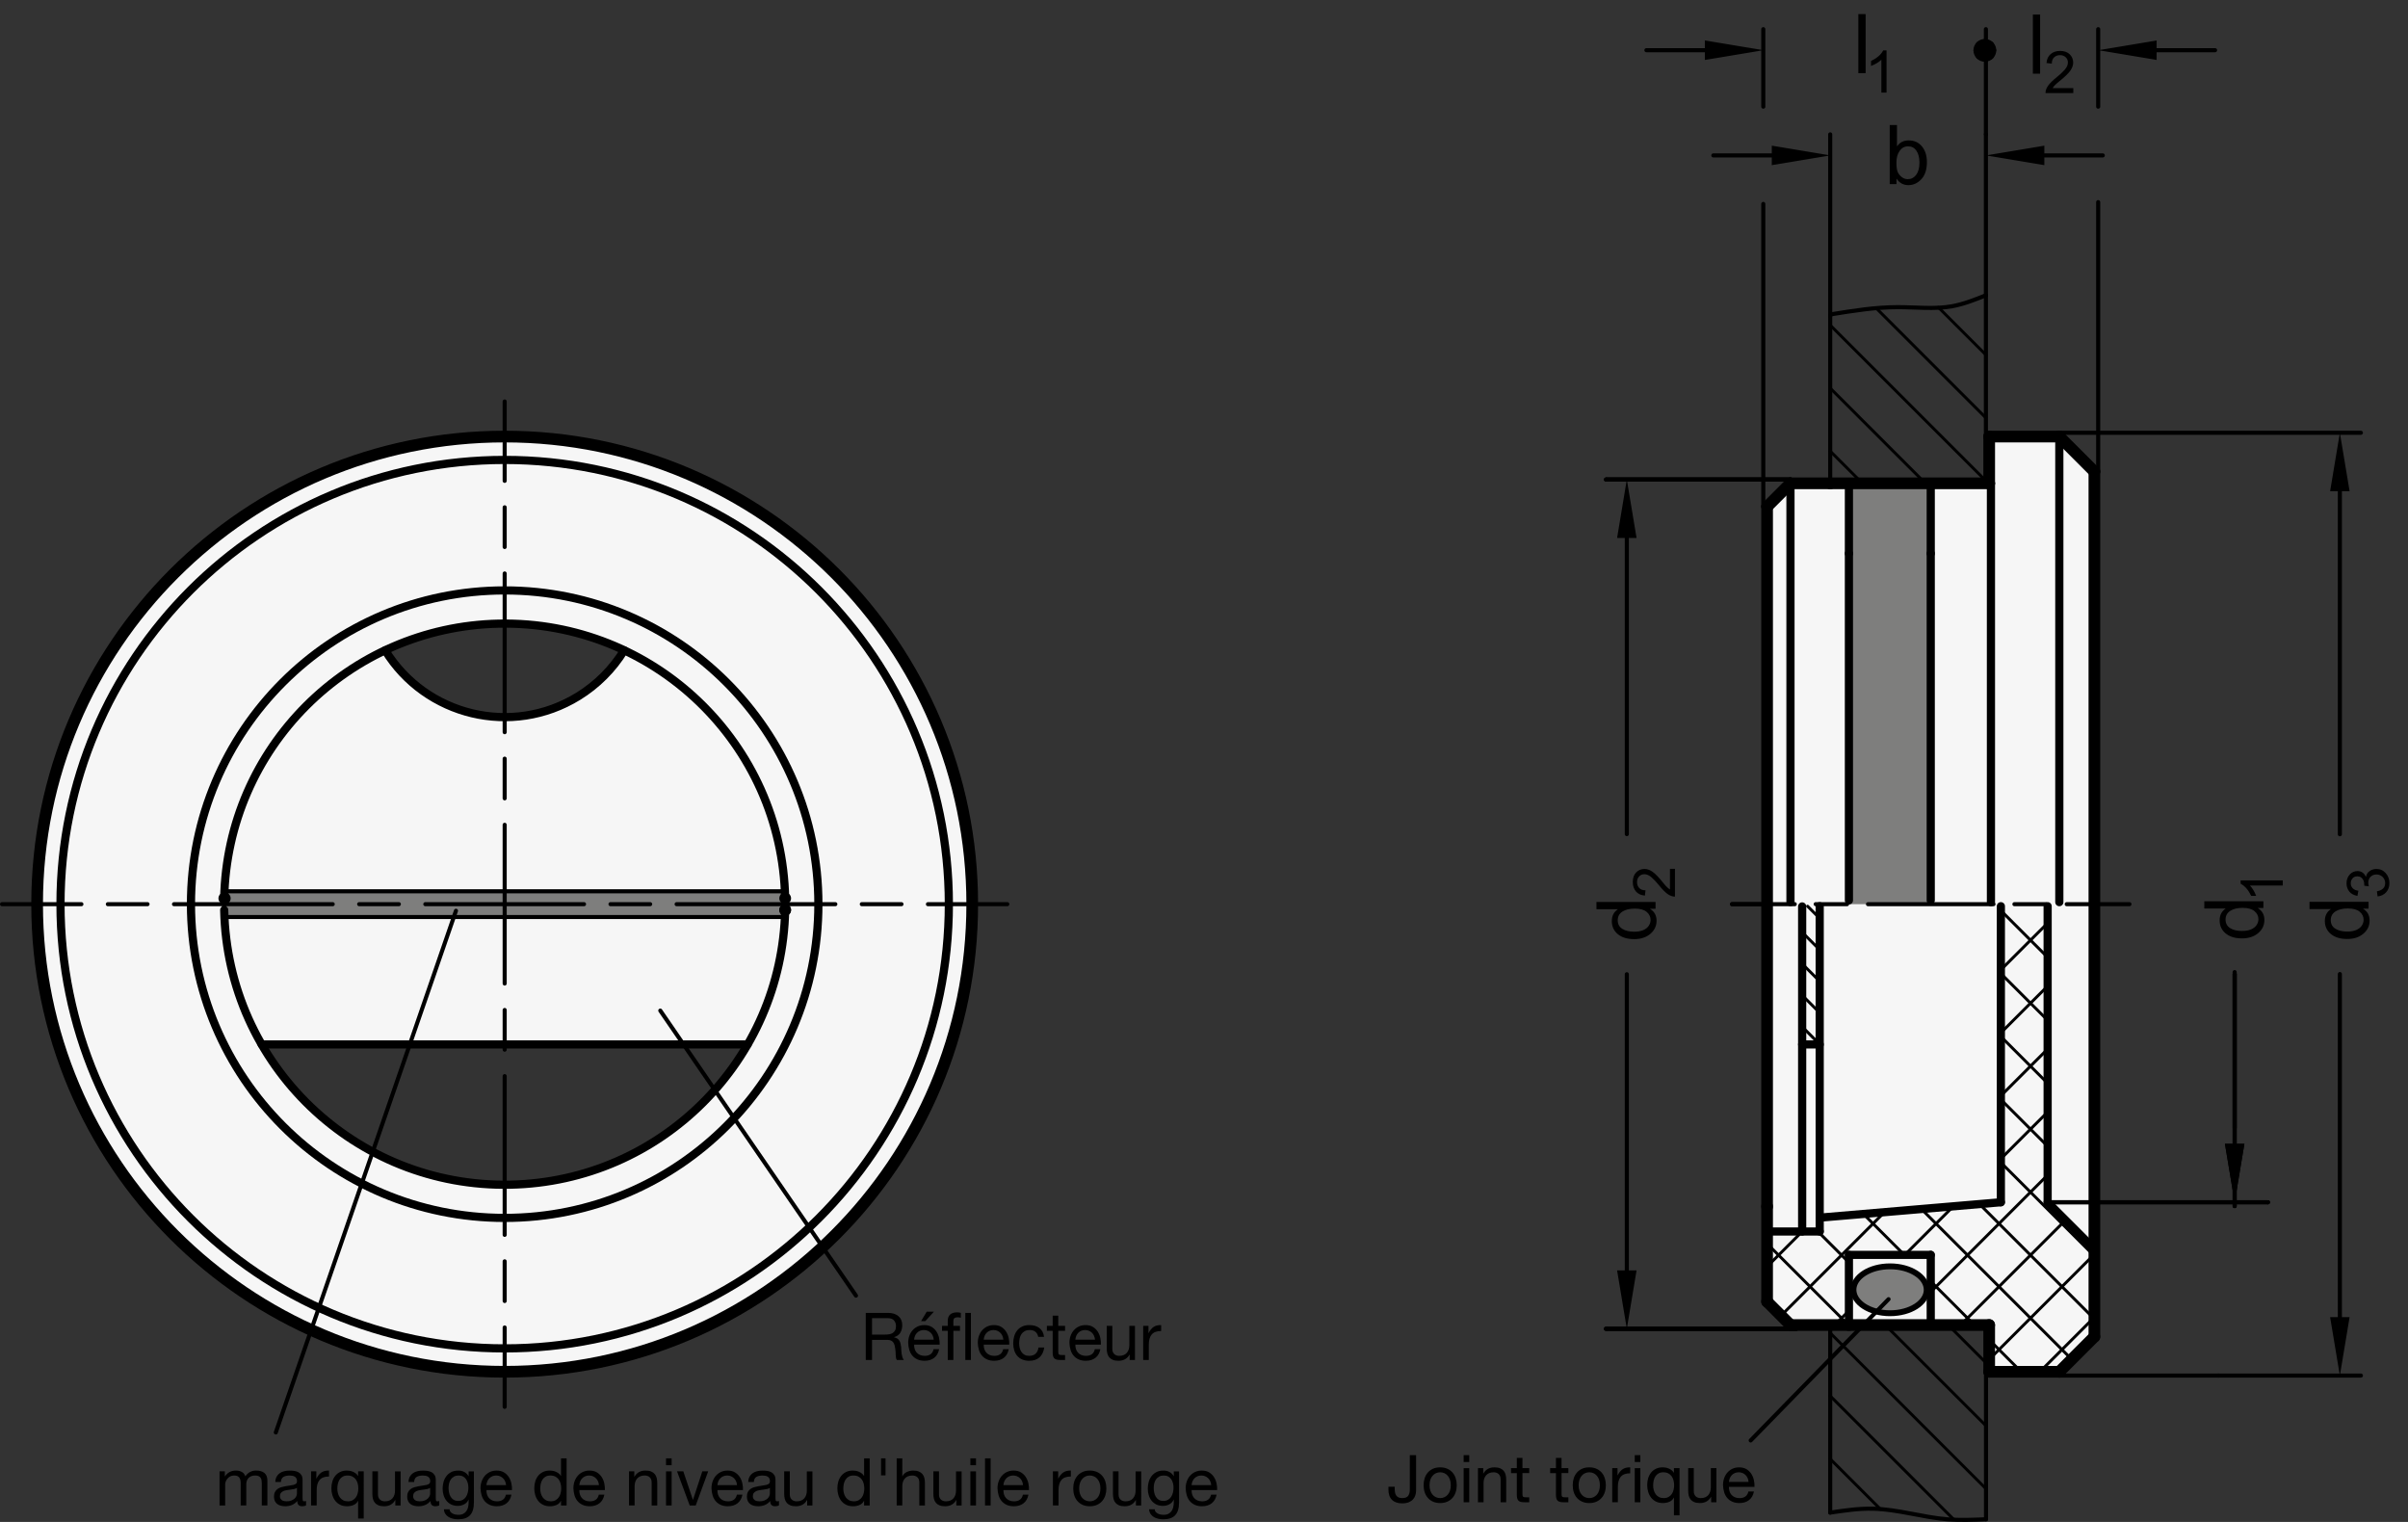 <?xml version="1.0" encoding="utf-8"?>
<!-- Generator: Adobe Illustrator 19.1.0, SVG Export Plug-In . SVG Version: 6.00 Build 0)  -->
<svg version="1.1" xmlns="http://www.w3.org/2000/svg" xmlns:xlink="http://www.w3.org/1999/xlink" x="0px" y="0px"
	 viewBox="0 0 291.975 184.523" enable-background="new 0 0 291.975 184.523" xml:space="preserve">
<rect x="0" y="0" width="291.975" height="184.523" fill="#333333" stroke="none"/>
<g id="MD_x5F_3_x5F_FUELLUNG_x5F_WS">
	<g id="LWPOLYLINE_3_">
		<polygon fill="#FFFFFF" points="241.193,166.314 249.697,166.314 253.949,162.062 253.949,57.18 249.697,52.928 241.193,52.928 
			241.193,58.598 221.917,58.598 217.098,58.598 214.264,61.432 214.264,157.81 217.098,160.645 221.917,160.645 241.193,160.645 		
			"/>
	</g>
	<g id="POLYLINE_3_">
		<path fill="#FFFFFF" d="M31.734,126.629c9.393,16.269,30.197,21.844,46.466,12.451c5.171-2.986,9.465-7.28,12.451-12.451
			L75.681,78.845c-9.176-4.319-19.8-4.319-28.976,0c4.92,8.001,15.395,10.499,23.397,5.579c2.271-1.397,4.182-3.308,5.579-5.579
			l14.971,47.784l27.231-17.625c0.009,0.804,0,1.607-0.025,2.41c-0.99,31.295-27.163,55.862-58.458,54.871
			c-31.295-0.99-55.862-27.163-54.871-58.458C5.489,77.47,30.204,53.262,60.576,52.932c31.309-0.341,56.966,24.764,57.307,56.072
			l-27.231,17.625H31.734z"/>
	</g>
	<g id="LINE_80_">
		<line fill="#FFFFFF" x1="95.209" y1="108.913" x2="95.201" y2="108.913"/>
	</g>
	<g id="LINE_81_">
		<line fill="#FFFFFF" x1="95.209" y1="110.33" x2="95.201" y2="110.33"/>
	</g>
	<g id="LINE_82_">
		<line fill="#FFFFFF" x1="95.209" y1="110.33" x2="95.201" y2="110.33"/>
	</g>
	<g id="LINE_83_">
		<line fill="#FFFFFF" x1="27.259" y1="108.913" x2="27.195" y2="108.913"/>
	</g>
</g>
<g id="MD_x5F_3_x5F_FUELLUNG_x5F_GR">
	<g id="LINE_3_">
		<line fill="#F6F6F6" x1="27.259" y1="108.913" x2="27.195" y2="108.913"/>
	</g>
	<g id="LINE_4_">
		<line fill="#F6F6F6" x1="95.209" y1="110.33" x2="95.201" y2="110.33"/>
	</g>
	<g id="LINE_5_">
		<line fill="#F6F6F6" x1="95.209" y1="110.33" x2="95.201" y2="110.33"/>
	</g>
	<g id="LINE_6_">
		<line fill="#F6F6F6" x1="95.209" y1="108.913" x2="95.201" y2="108.913"/>
	</g>
	<g id="POLYLINE">
		<path fill="#F6F6F6" d="M31.734,126.629c9.393,16.269,30.197,21.844,46.466,12.451c5.171-2.986,9.465-7.28,12.451-12.451
			L75.681,78.845c-9.176-4.319-19.8-4.319-28.976,0c4.92,8.001,15.395,10.499,23.397,5.579c2.271-1.397,4.182-3.308,5.579-5.579
			l14.971,47.784l27.231-17.625c0.009,0.804,0,1.607-0.025,2.41c-0.99,31.295-27.163,55.862-58.458,54.871
			c-31.295-0.99-55.862-27.163-54.871-58.458C5.489,77.47,30.204,53.262,60.576,52.932c31.309-0.341,56.966,24.764,57.307,56.072
			l-27.231,17.625H31.734z"/>
	</g>
	<g id="LWPOLYLINE">
		<polygon fill="#F6F6F6" points="241.193,166.314 249.697,166.314 253.949,162.062 253.949,57.18 249.697,52.928 241.193,52.928 
			241.193,58.598 221.917,58.598 217.098,58.598 214.264,61.432 214.264,157.81 217.098,160.645 221.917,160.645 241.193,160.645 		
			"/>
	</g>
</g>
<g id="MD_x5F_6_x5F_COLOR_x5F_K064">
	<g id="POLYLINE_2_">
		<path fill="#7E7E7D" d="M95.201,111.18c0.018-1.039,0.018-2.079,0-3.118H27.185c-0.014,1.039-0.014,2.079,0,3.118H95.201z"/>
	</g>
	<g id="ELLIPSE">
		<path fill="#7E7E7D" d="M224.734,156.374c0,1.57,1.988,2.842,4.441,2.842s4.441-1.272,4.441-2.842c0-1.57-1.988-2.842-4.441-2.842
			S224.734,154.804,224.734,156.374L224.734,156.374z"/>
	</g>
	<g id="LWPOLYLINE_1_">
		<rect x="224.185" y="58.598" fill="#7E7E7D" width="9.921" height="51.024"/>
	</g>
</g>
<g id="MD_x5F_2_x5F_BEMASSUNG">
	<g id="LINE">
		
			<line stroke="#000000" stroke-width="0.496" stroke-linecap="round" stroke-linejoin="round" stroke-miterlimit="10" x1="274.989" y1="145.763" x2="248.28" y2="145.763"/>
		
			<line stroke="#000000" stroke-width="0.496" stroke-linecap="round" stroke-linejoin="round" stroke-miterlimit="10" x1="274.989" y1="145.763" x2="248.28" y2="145.763"/>
		
			<line stroke="#000000" stroke-width="0.496" stroke-linecap="round" stroke-linejoin="round" stroke-miterlimit="10" x1="274.989" y1="145.763" x2="274.989" y2="145.763"/>
		
			<line stroke="#000000" stroke-width="0.496" stroke-linecap="round" stroke-linejoin="round" stroke-miterlimit="10" x1="248.28" y1="145.763" x2="248.28" y2="145.763"/>
	</g>
	<g id="LINE_1_">
		
			<line stroke="#000000" stroke-width="0.496" stroke-linecap="round" stroke-linejoin="round" stroke-miterlimit="10" x1="217.793" y1="161.105" x2="194.776" y2="161.105"/>
		
			<line stroke="#000000" stroke-width="0.496" stroke-linecap="round" stroke-linejoin="round" stroke-miterlimit="10" x1="217.793" y1="161.105" x2="194.776" y2="161.105"/>
		
			<line stroke="#000000" stroke-width="0.496" stroke-linecap="round" stroke-linejoin="round" stroke-miterlimit="10" x1="217.793" y1="161.105" x2="217.793" y2="161.105"/>
		
			<line stroke="#000000" stroke-width="0.496" stroke-linecap="round" stroke-linejoin="round" stroke-miterlimit="10" x1="194.776" y1="161.105" x2="194.776" y2="161.105"/>
	</g>
	<g id="LINE_2_">
		
			<line stroke="#000000" stroke-width="0.496" stroke-linecap="round" stroke-linejoin="round" stroke-miterlimit="10" x1="270.957" y1="146.224" x2="270.957" y2="118.125"/>
		
			<line stroke="#000000" stroke-width="0.496" stroke-linecap="round" stroke-linejoin="round" stroke-miterlimit="10" x1="270.957" y1="146.224" x2="270.957" y2="118.125"/>
		
			<line stroke="#000000" stroke-width="0.496" stroke-linecap="round" stroke-linejoin="round" stroke-miterlimit="10" x1="270.957" y1="146.224" x2="270.957" y2="146.224"/>
		
			<line stroke="#000000" stroke-width="0.496" stroke-linecap="round" stroke-linejoin="round" stroke-miterlimit="10" x1="270.957" y1="118.125" x2="270.957" y2="118.125"/>
	</g>
	<g id="SOLID">
		<polygon points="269.776,138.676 270.957,145.763 272.138,138.676 		"/>
		<polygon points="269.776,138.676 269.776,138.676 272.138,138.676 		"/>
		<polygon points="269.776,138.676 272.138,138.676 272.138,138.676 		"/>
		<polygon points="269.776,138.676 270.957,145.763 272.138,138.676 		"/>
		<polygon points="269.776,138.676 269.776,138.676 270.957,145.763 		"/>
		<polygon points="269.776,138.676 270.957,145.763 270.957,145.763 		"/>
		<polygon points="272.138,138.676 272.138,138.676 270.957,145.763 		"/>
		<polygon points="272.138,138.676 270.957,145.763 270.957,145.763 		"/>
	</g>
	<g id="LINE_7_">
		
			<line stroke="#000000" stroke-width="0.496" stroke-linecap="round" stroke-linejoin="round" stroke-miterlimit="10" x1="217.098" y1="58.137" x2="194.776" y2="58.137"/>
		
			<line stroke="#000000" stroke-width="0.496" stroke-linecap="round" stroke-linejoin="round" stroke-miterlimit="10" x1="217.098" y1="58.137" x2="194.776" y2="58.137"/>
		
			<line stroke="#000000" stroke-width="0.496" stroke-linecap="round" stroke-linejoin="round" stroke-miterlimit="10" x1="217.098" y1="58.137" x2="217.098" y2="58.137"/>
		
			<line stroke="#000000" stroke-width="0.496" stroke-linecap="round" stroke-linejoin="round" stroke-miterlimit="10" x1="194.776" y1="58.137" x2="194.776" y2="58.137"/>
	</g>
	<g id="LINE_56_">
		
			<line stroke="#000000" stroke-width="0.496" stroke-linecap="round" stroke-linejoin="round" stroke-miterlimit="10" x1="221.917" y1="38.29" x2="221.917" y2="16.291"/>
	</g>
	<g id="LINE_57_">
		
			<line stroke="#000000" stroke-width="0.496" stroke-linecap="round" stroke-linejoin="round" stroke-miterlimit="10" x1="240.794" y1="35.797" x2="240.794" y2="16.291"/>
	</g>
	<g id="LINE_58_">
		
			<line stroke="#000000" stroke-width="0.496" stroke-linecap="round" stroke-linejoin="round" stroke-miterlimit="10" x1="214.831" y1="18.842" x2="207.744" y2="18.842"/>
	</g>
	<g id="LINE_59_">
		
			<line stroke="#000000" stroke-width="0.496" stroke-linecap="round" stroke-linejoin="round" stroke-miterlimit="10" x1="247.881" y1="18.842" x2="254.967" y2="18.842"/>
	</g>
	<g id="SOLID_1_">
		<polygon points="214.831,17.661 221.917,18.842 214.831,20.023 		"/>
	</g>
	<g id="SOLID_2_">
		<polygon points="247.881,17.661 240.794,18.842 247.881,20.023 		"/>
	</g>
	<g id="MTEXT_1_">
		<g>
			<path d="M230.038,17.721c0.326-0.466,0.792-0.699,1.398-0.699c0.668,0,1.202,0.243,1.603,0.729
				c0.401,0.485,0.602,1.119,0.602,1.9c0,0.903-0.225,1.595-0.672,2.075c-0.448,0.48-0.973,0.721-1.571,0.721
				c-0.609,0-1.084-0.257-1.423-0.772h-0.02v0.65h-0.821V15.16h0.88v2.562H230.038z M231.329,21.723c0.408,0,0.744-0.175,1.01-0.525
				c0.266-0.35,0.398-0.841,0.398-1.473c0-0.609-0.122-1.093-0.367-1.449c-0.244-0.357-0.581-0.535-1.011-0.535
				c-0.424,0-0.766,0.184-1.024,0.552s-0.389,0.834-0.389,1.397c0,0.551,0.054,0.943,0.161,1.176
				c0.107,0.233,0.27,0.435,0.486,0.604C230.81,21.639,231.055,21.723,231.329,21.723z"/>
		</g>
	</g>
	<g id="LINE_60_">
		
			<line stroke="#000000" stroke-width="0.496" stroke-linecap="round" stroke-linejoin="round" stroke-miterlimit="10" x1="240.794" y1="16.291" x2="240.794" y2="3.535"/>
	</g>
	<g id="LINE_61_">
		
			<line stroke="#000000" stroke-width="0.496" stroke-linecap="round" stroke-linejoin="round" stroke-miterlimit="10" x1="254.409" y1="57.18" x2="254.409" y2="24.503"/>
	</g>
	<g id="LINE_62_">
		
			<line stroke="#000000" stroke-width="0.496" stroke-linecap="round" stroke-linejoin="round" stroke-miterlimit="10" x1="254.409" y1="12.932" x2="254.409" y2="3.535"/>
	</g>
	<g id="LINE_63_">
		
			<line stroke="#000000" stroke-width="0.496" stroke-linecap="round" stroke-linejoin="round" stroke-miterlimit="10" x1="261.496" y1="6.086" x2="268.583" y2="6.086"/>
	</g>
	<g id="MTEXT_2_">
		<g>
			<path d="M247.368,8.932h-0.88V1.767h0.88V8.932z"/>
		</g>
		<g>
			<path d="M251.389,11.284h-3.369c0-0.287,0.1-0.577,0.3-0.871s0.574-0.661,1.122-1.104c0.336-0.269,0.636-0.55,0.899-0.845
				s0.396-0.592,0.396-0.89c0-0.257-0.091-0.47-0.272-0.638c-0.182-0.167-0.411-0.251-0.688-0.251c-0.28,0-0.516,0.086-0.705,0.259
				c-0.189,0.172-0.285,0.43-0.288,0.771l-0.642-0.072c0.039-0.477,0.209-0.841,0.509-1.094c0.299-0.252,0.679-0.378,1.14-0.378
				c0.499,0,0.889,0.139,1.167,0.415c0.279,0.276,0.419,0.609,0.419,1.001c0,0.326-0.118,0.656-0.353,0.99
				c-0.234,0.335-0.703,0.781-1.403,1.342c-0.368,0.293-0.612,0.547-0.732,0.76h2.502V11.284z"/>
		</g>
	</g>
	<g id="SOLID_3_">
		<polygon points="261.496,4.905 254.409,6.086 261.496,7.267 		"/>
	</g>
	<g id="LINE_64_">
		
			<line stroke="#000000" stroke-width="0.496" stroke-linecap="round" stroke-linejoin="round" stroke-miterlimit="10" x1="213.803" y1="61.432" x2="213.803" y2="24.723"/>
	</g>
	<g id="LINE_65_">
		
			<line stroke="#000000" stroke-width="0.496" stroke-linecap="round" stroke-linejoin="round" stroke-miterlimit="10" x1="213.803" y1="12.932" x2="213.803" y2="3.535"/>
	</g>
	<g id="MTEXT_3_">
		<g>
			<path d="M226.21,8.873h-0.88V1.708h0.88V8.873z"/>
		</g>
		<g>
			<path d="M228.745,11.225h-0.625v-3.98c-0.313,0.297-0.729,0.548-1.253,0.753V7.394c0.72-0.345,1.21-0.771,1.472-1.28h0.406
				V11.225z"/>
		</g>
	</g>
	<g id="SOLID_4_">
		<polygon points="206.717,4.905 213.803,6.086 206.717,7.267 		"/>
	</g>
	<g id="LINE_66_">
		
			<line stroke="#000000" stroke-width="0.496" stroke-linecap="round" stroke-linejoin="round" stroke-miterlimit="10" x1="206.717" y1="6.086" x2="199.63" y2="6.086"/>
	</g>
	<g id="LINE_67_">
		
			<line stroke="#000000" stroke-width="0.496" stroke-linecap="round" stroke-linejoin="round" stroke-miterlimit="10" x1="217.793" y1="161.105" x2="194.705" y2="161.105"/>
	</g>
	<g id="LINE_68_">
		
			<line stroke="#000000" stroke-width="0.496" stroke-linecap="round" stroke-linejoin="round" stroke-miterlimit="10" x1="217.098" y1="58.137" x2="194.705" y2="58.137"/>
	</g>
	<g id="LINE_69_">
		
			<line stroke="#000000" stroke-width="0.496" stroke-linecap="round" stroke-linejoin="round" stroke-miterlimit="10" x1="197.256" y1="154.019" x2="197.256" y2="118.114"/>
	</g>
	<g id="LINE_70_">
		
			<line stroke="#000000" stroke-width="0.496" stroke-linecap="round" stroke-linejoin="round" stroke-miterlimit="10" x1="197.256" y1="65.224" x2="197.256" y2="101.129"/>
	</g>
	<g id="SOLID_5_">
		<polygon points="196.075,154.019 197.256,161.105 198.437,154.019 		"/>
	</g>
	<g id="SOLID_6_">
		<polygon points="196.075,65.224 197.256,58.137 198.437,65.224 		"/>
	</g>
	<g id="MTEXT_4_">
		<g>
			<path d="M200.739,109.358v0.821h-0.66v0.02c0.521,0.316,0.782,0.794,0.782,1.433c0,0.635-0.252,1.165-0.755,1.59
				c-0.504,0.426-1.156,0.639-1.957,0.639c-0.838,0-1.499-0.201-1.984-0.602s-0.729-0.93-0.729-1.588
				c0-0.619,0.236-1.09,0.709-1.413v-0.02h-2.571v-0.88H200.739z M200.137,111.538c0-0.384-0.157-0.71-0.474-0.977
				c-0.316-0.268-0.795-0.401-1.437-0.401c-0.633,0-1.136,0.122-1.511,0.366c-0.374,0.244-0.562,0.596-0.562,1.051
				c0,0.457,0.183,0.801,0.55,1.034c0.366,0.233,0.848,0.35,1.444,0.35c0.43,0,0.794-0.063,1.092-0.188s0.522-0.301,0.672-0.525
				C200.063,112.022,200.137,111.786,200.137,111.538z"/>
		</g>
		<g>
			<path d="M203.091,105.338v3.369c-0.287,0-0.577-0.1-0.871-0.3s-0.661-0.575-1.104-1.122c-0.269-0.336-0.55-0.636-0.845-0.899
				s-0.592-0.396-0.89-0.396c-0.257,0-0.47,0.091-0.638,0.272c-0.167,0.182-0.251,0.411-0.251,0.688c0,0.28,0.086,0.516,0.259,0.705
				c0.172,0.189,0.43,0.285,0.771,0.287l-0.072,0.643c-0.477-0.039-0.841-0.209-1.094-0.509c-0.252-0.3-0.378-0.679-0.378-1.14
				c0-0.5,0.139-0.889,0.415-1.168c0.276-0.278,0.609-0.418,1.001-0.418c0.326,0,0.656,0.117,0.99,0.352
				c0.335,0.235,0.781,0.703,1.342,1.404c0.293,0.367,0.547,0.611,0.76,0.732v-2.502H203.091z"/>
		</g>
	</g>
	<g id="LINE_71_">
		
			<line stroke="#000000" stroke-width="0.496" stroke-linecap="round" stroke-linejoin="round" stroke-miterlimit="10" x1="268.969" y1="166.775" x2="286.264" y2="166.775"/>
	</g>
	<g id="LINE_72_">
		
			<line stroke="#000000" stroke-width="0.496" stroke-linecap="round" stroke-linejoin="round" stroke-miterlimit="10" x1="249.697" y1="52.468" x2="286.264" y2="52.468"/>
	</g>
	<g id="LINE_73_">
		
			<line stroke="#000000" stroke-width="0.496" stroke-linecap="round" stroke-linejoin="round" stroke-miterlimit="10" x1="283.713" y1="159.688" x2="283.713" y2="118.096"/>
	</g>
	<g id="LINE_74_">
		
			<line stroke="#000000" stroke-width="0.496" stroke-linecap="round" stroke-linejoin="round" stroke-miterlimit="10" x1="283.713" y1="59.554" x2="283.713" y2="101.146"/>
	</g>
	<g id="SOLID_7_">
		<polygon points="282.531,159.688 283.713,166.775 284.894,159.688 		"/>
	</g>
	<g id="SOLID_8_">
		<polygon points="282.531,59.554 283.713,52.468 284.894,59.554 		"/>
	</g>
	<g id="MTEXT_5_">
		<g>
			<path d="M287.196,109.34v0.821h-0.66v0.02c0.521,0.316,0.782,0.794,0.782,1.433c0,0.635-0.252,1.165-0.755,1.59
				c-0.504,0.426-1.156,0.639-1.957,0.639c-0.838,0-1.499-0.201-1.984-0.602s-0.729-0.93-0.729-1.588
				c0-0.619,0.236-1.09,0.709-1.413v-0.02h-2.571v-0.88H287.196z M286.594,111.52c0-0.384-0.157-0.71-0.474-0.977
				c-0.316-0.268-0.795-0.401-1.437-0.401c-0.633,0-1.136,0.122-1.511,0.366c-0.374,0.244-0.562,0.596-0.562,1.051
				c0,0.457,0.183,0.801,0.55,1.034c0.366,0.233,0.848,0.35,1.444,0.35c0.43,0,0.794-0.063,1.092-0.188s0.522-0.301,0.672-0.525
				C286.52,112.004,286.594,111.768,286.594,111.52z"/>
		</g>
		<g>
			<path d="M286.881,106.307c0.061-0.314,0.213-0.553,0.456-0.713c0.244-0.161,0.51-0.242,0.797-0.242
				c0.463,0,0.843,0.169,1.14,0.506c0.298,0.336,0.446,0.739,0.446,1.209c0,0.449-0.131,0.818-0.393,1.11
				c-0.261,0.292-0.607,0.462-1.037,0.51l-0.087-0.624c0.336-0.063,0.587-0.177,0.753-0.342c0.167-0.166,0.25-0.384,0.25-0.654
				c0-0.291-0.103-0.539-0.308-0.741c-0.204-0.202-0.455-0.304-0.751-0.304c-0.284,0-0.521,0.092-0.708,0.275
				c-0.188,0.185-0.281,0.425-0.281,0.721c0,0.121,0.022,0.268,0.066,0.441l-0.548-0.074c0-0.166-0.009-0.298-0.024-0.395
				c-0.017-0.098-0.056-0.206-0.118-0.326c-0.063-0.121-0.152-0.221-0.269-0.299c-0.117-0.078-0.263-0.118-0.436-0.118
				c-0.253,0-0.448,0.084-0.587,0.252c-0.139,0.167-0.208,0.361-0.208,0.581c0,0.252,0.08,0.457,0.239,0.615
				c0.159,0.159,0.388,0.26,0.684,0.301l-0.114,0.625c-0.442-0.081-0.772-0.26-0.992-0.537c-0.22-0.275-0.33-0.605-0.33-0.99
				c0-0.424,0.128-0.776,0.384-1.061c0.255-0.283,0.568-0.424,0.938-0.424c0.474,0,0.815,0.232,1.023,0.697H286.881z"/>
		</g>
	</g>
	<g id="LINE_75_">
		
			<line stroke="#000000" stroke-width="0.496" stroke-linecap="round" stroke-linejoin="round" stroke-miterlimit="10" x1="270.957" y1="136.749" x2="270.957" y2="117.857"/>
	</g>
	<g id="LINE_76_">
		
			<line stroke="#000000" stroke-width="0.496" stroke-linecap="round" stroke-linejoin="round" stroke-miterlimit="10" x1="249.697" y1="166.775" x2="268.969" y2="166.775"/>
	</g>
	<g id="MTEXT_6_">
		<g>
			<path d="M274.44,109.268v0.821h-0.66v0.02c0.521,0.316,0.782,0.794,0.782,1.433c0,0.635-0.252,1.165-0.755,1.59
				c-0.504,0.426-1.156,0.639-1.957,0.639c-0.838,0-1.499-0.201-1.984-0.602s-0.729-0.93-0.729-1.588
				c0-0.619,0.236-1.09,0.709-1.413v-0.02h-2.571v-0.88H274.44z M273.838,111.448c0-0.384-0.157-0.71-0.474-0.977
				c-0.316-0.268-0.795-0.401-1.437-0.401c-0.633,0-1.136,0.122-1.511,0.366c-0.374,0.244-0.562,0.596-0.562,1.051
				c0,0.457,0.183,0.801,0.55,1.034c0.366,0.233,0.848,0.35,1.444,0.35c0.43,0,0.794-0.063,1.092-0.188s0.522-0.301,0.672-0.525
				C273.764,111.932,273.838,111.696,273.838,111.448z"/>
		</g>
		<g>
			<path d="M276.791,106.736v0.624h-3.98c0.297,0.313,0.548,0.73,0.753,1.254h-0.604c-0.345-0.721-0.771-1.211-1.28-1.472v-0.406
				H276.791z"/>
		</g>
	</g>
	<g id="LINE_77_">
		
			<line stroke="#000000" stroke-width="0.496" stroke-linecap="round" stroke-linejoin="round" stroke-miterlimit="10" x1="228.991" y1="157.513" x2="212.275" y2="174.641"/>
	</g>
	<g id="LINE_78_">
		
			<line stroke="#000000" stroke-width="0.496" stroke-linecap="round" stroke-linejoin="round" stroke-miterlimit="10" x1="55.287" y1="110.422" x2="33.442" y2="173.67"/>
	</g>
	<g id="HATCH_4_">
		<path fill-rule="evenodd" clip-rule="evenodd" d="M240.666,5.394v1.417l0.709-0.709L240.666,5.394z M240.666,5.394l-0.709,0.709
			l0.709,0.709V5.394z"/>
	</g>
	<g id="HATCH_5_">
		<path fill-rule="evenodd" clip-rule="evenodd" d="M241.8,6.103h-2.268H241.8z"/>
		<path stroke="#000000" stroke-width="0.496" stroke-linecap="round" stroke-linejoin="round" stroke-miterlimit="10" d="
			M239.861,5.308l0.01-0.01 M239.852,5.33l0.041-0.041 M239.843,5.352l0.072-0.072 M239.834,5.374l0.102-0.102 M239.825,5.395
			l0.133-0.133 M239.816,5.417l0.164-0.164 M239.807,5.439l0.195-0.195 M239.798,5.46l0.225-0.225 M239.789,5.482l0.256-0.256
			 M239.78,5.504l0.287-0.287 M239.771,5.526l0.318-0.318 M239.762,5.547l0.348-0.348 M239.753,5.569l0.379-0.379 M239.744,5.591
			l0.41-0.41 M239.735,5.613l0.44-0.44 M239.726,5.634l0.471-0.471 M239.717,5.656l0.502-0.502 M239.708,5.678l0.533-0.533
			 M239.699,5.699l0.563-0.563 M239.69,5.721l0.594-0.594 M239.681,5.743l0.625-0.625 M239.672,5.765l0.656-0.656 M239.663,5.786
			l0.686-0.686 M239.654,5.808l0.717-0.717 M239.645,5.83l0.748-0.748 M239.636,5.852l0.778-0.778 M239.627,5.873l0.809-0.809
			 M239.618,5.895l0.84-0.84 M239.609,5.917l0.871-0.871 M239.6,5.938l0.901-0.901 M239.591,5.96l0.932-0.932 M239.582,5.982
			l0.963-0.963 M239.573,6.004l0.994-0.994 M239.564,6.025l1.024-1.024 M239.555,6.047l1.055-1.055 M239.546,6.069l1.086-1.086
			 M239.537,6.091l1.116-1.116 M239.534,6.107l1.136-1.136 M239.537,6.116l1.141-1.141 M239.541,6.125l1.147-1.147 M239.545,6.134
			l1.152-1.152 M239.549,6.143l1.157-1.157 M239.552,6.152l1.162-1.163 M239.556,6.161l1.168-1.168 M239.56,6.17l1.173-1.173
			 M239.564,6.179L240.742,5 M239.567,6.188l1.184-1.184 M239.571,6.197l1.189-1.189 M239.575,6.206l1.194-1.194 M239.578,6.215
			l1.199-1.199 M239.582,6.224l1.205-1.205 M239.586,6.233l1.21-1.21 M239.59,6.242l1.215-1.215 M239.593,6.251l1.22-1.22
			 M239.597,6.26l1.226-1.226 M239.601,6.269l1.231-1.231 M239.605,6.278l1.236-1.236 M239.608,6.287l1.242-1.242 M239.612,6.296
			l1.247-1.247 M239.616,6.305l1.252-1.252 M239.619,6.314l1.257-1.257 M239.623,6.323l1.263-1.263 M239.627,6.332l1.268-1.268
			 M239.631,6.341l1.273-1.273 M239.634,6.35l1.278-1.278 M239.638,6.359l1.284-1.284 M239.642,6.368l1.289-1.289 M239.646,6.377
			l1.294-1.294 M239.649,6.386l1.3-1.3 M239.653,6.395l1.305-1.305 M239.657,6.404l1.31-1.31 M239.66,6.413l1.315-1.315
			 M239.664,6.422l1.321-1.321 M239.668,6.431l1.326-1.326 M239.672,6.44l1.331-1.331 M239.675,6.449l1.336-1.336 M239.679,6.458
			l1.342-1.342 M239.683,6.467l1.347-1.347 M239.687,6.476l1.352-1.352 M239.69,6.485l1.358-1.358 M239.694,6.494l1.363-1.363
			 M239.698,6.503l1.368-1.368 M239.701,6.512l1.373-1.373 M239.705,6.521l1.379-1.379 M239.709,6.53l1.384-1.384 M239.713,6.539
			l1.389-1.389 M239.716,6.548l1.394-1.394 M239.72,6.557l1.4-1.4 M239.724,6.566l1.405-1.405 M239.728,6.575l1.41-1.41
			 M239.731,6.584l1.416-1.416 M239.735,6.593l1.421-1.421 M239.739,6.602l1.426-1.426 M239.742,6.611l1.431-1.431 M239.746,6.62
			l1.437-1.437 M239.75,6.629l1.442-1.442 M239.754,6.638l1.447-1.447 M239.757,6.647l1.452-1.452 M239.761,6.656l1.458-1.458
			 M239.765,6.665l1.463-1.463 M239.769,6.674l1.468-1.468 M239.772,6.683l1.474-1.474 M239.776,6.692l1.479-1.479 M239.78,6.701
			l1.484-1.484 M239.783,6.71l1.489-1.489 M239.787,6.719l1.495-1.495 M239.791,6.728l1.5-1.5 M239.795,6.737l1.505-1.505
			 M239.798,6.746l1.51-1.51 M239.802,6.755l1.516-1.516 M239.806,6.764l1.521-1.521 M239.81,6.773l1.526-1.526 M239.813,6.782
			l1.532-1.532 M239.817,6.791l1.537-1.537 M239.821,6.8l1.542-1.542 M239.824,6.809l1.547-1.547 M239.828,6.818l1.553-1.553
			 M239.832,6.827l1.558-1.558 M239.836,6.836l1.563-1.563 M239.839,6.845l1.568-1.568 M239.843,6.854l1.574-1.574 M239.847,6.863
			l1.579-1.579 M239.851,6.872l1.584-1.584 M239.854,6.881l1.59-1.59 M239.858,6.89l1.595-1.595 M239.862,6.899l1.6-1.6
			 M239.867,6.906l1.602-1.602 M239.876,6.91l1.596-1.596 M239.885,6.913l1.591-1.591 M239.894,6.917l1.586-1.586 M239.903,6.921
			l1.581-1.581 M239.912,6.925l1.575-1.575 M239.921,6.928l1.57-1.57 M239.93,6.932l1.565-1.565 M239.939,6.936l1.56-1.56
			 M239.948,6.939l1.554-1.554 M239.957,6.943l1.549-1.549 M239.966,6.947l1.544-1.544 M239.975,6.951l1.538-1.538 M239.984,6.954
			l1.533-1.533 M239.993,6.958l1.528-1.528 M240.002,6.962l1.523-1.523 M240.011,6.966l1.517-1.517 M240.02,6.969l1.512-1.512
			 M240.029,6.973l1.507-1.507 M240.038,6.977l1.502-1.502 M240.047,6.98l1.496-1.496 M240.056,6.984l1.491-1.491 M240.065,6.988
			l1.486-1.486 M240.074,6.992l1.48-1.48 M240.083,6.995l1.475-1.475 M240.092,6.999l1.47-1.47 M240.101,7.003l1.465-1.465
			 M240.11,7.007l1.459-1.459 M240.119,7.01l1.454-1.454 M240.128,7.014l1.449-1.449 M240.137,7.018l1.444-1.444 M240.146,7.021
			l1.438-1.438 M240.155,7.025l1.433-1.433 M240.164,7.029l1.428-1.428 M240.173,7.033l1.422-1.422 M240.182,7.036l1.417-1.417
			 M240.191,7.04l1.412-1.412 M240.2,7.044l1.407-1.407 M240.209,7.048l1.401-1.401 M240.218,7.051l1.396-1.396 M240.227,7.055
			l1.391-1.391 M240.236,7.059l1.386-1.386 M240.245,7.062l1.38-1.38 M240.254,7.066l1.375-1.375 M240.263,7.07l1.37-1.37
			 M240.272,7.074l1.364-1.364 M240.281,7.077l1.359-1.359 M240.29,7.081l1.354-1.354 M240.299,7.085l1.349-1.349 M240.308,7.089
			l1.343-1.343 M240.317,7.092l1.338-1.338 M240.326,7.096l1.333-1.333 M240.335,7.1l1.328-1.328 M240.344,7.103l1.322-1.322
			 M240.353,7.107l1.317-1.317 M240.362,7.111l1.312-1.312 M240.371,7.115l1.306-1.306 M240.38,7.118l1.301-1.301 M240.389,7.122
			l1.296-1.296 M240.398,7.126l1.291-1.291 M240.407,7.13l1.285-1.285 M240.416,7.133l1.28-1.28 M240.425,7.137l1.275-1.275
			 M240.434,7.141l1.27-1.27 M240.443,7.144l1.264-1.264 M240.452,7.148l1.259-1.259 M240.461,7.152l1.254-1.254 M240.47,7.156
			l1.248-1.248 M240.479,7.159l1.243-1.243 M240.488,7.163l1.238-1.238 M240.497,7.167l1.233-1.233 M240.506,7.171l1.227-1.227
			 M240.515,7.174l1.222-1.222 M240.524,7.178l1.217-1.217 M240.533,7.182l1.212-1.212 M240.542,7.186l1.206-1.206 M240.551,7.189
			l1.201-1.201 M240.56,7.193l1.196-1.196 M240.569,7.197l1.19-1.19 M240.578,7.2l1.185-1.185 M240.587,7.204l1.18-1.18
			 M240.596,7.208l1.175-1.175 M240.605,7.212l1.169-1.169 M240.614,7.215l1.164-1.164 M240.623,7.219l1.159-1.159 M240.632,7.223
			l1.154-1.154 M240.641,7.227l1.148-1.148 M240.65,7.23l1.143-1.143 M240.659,7.234l1.138-1.138 M240.672,7.234l1.126-1.126
			 M240.693,7.225l1.095-1.095 M240.715,7.216l1.064-1.064 M240.737,7.207l1.034-1.034 M240.759,7.198l1.003-1.003 M240.78,7.189
			l0.972-0.972 M240.802,7.18l0.941-0.941 M240.824,7.171l0.911-0.911 M240.846,7.162l0.88-0.88 M240.867,7.153l0.849-0.849
			 M240.889,7.144l0.818-0.818 M240.911,7.135l0.788-0.788 M240.932,7.126l0.757-0.757 M240.954,7.117l0.726-0.726 M240.976,7.108
			l0.696-0.696 M240.998,7.099l0.665-0.665 M241.019,7.09l0.634-0.634 M241.041,7.081l0.603-0.603 M241.063,7.072l0.573-0.573
			 M241.085,7.063l0.542-0.542 M241.106,7.054l0.511-0.511 M241.128,7.045l0.48-0.48 M241.15,7.036l0.45-0.45 M241.171,7.027
			l0.419-0.419 M241.193,7.018l0.388-0.388 M241.215,7.009l0.358-0.358 M241.237,7l0.327-0.327 M241.258,6.991l0.296-0.296
			 M241.28,6.982l0.265-0.265 M241.302,6.973l0.235-0.235 M241.324,6.964l0.204-0.204 M241.345,6.955l0.173-0.173 M241.367,6.946
			l0.142-0.142 M241.389,6.937l0.112-0.112 M241.41,6.928l0.081-0.081 M241.432,6.919l0.05-0.05 M241.454,6.91l0.02-0.02"/>
	</g>
	<g id="CIRCLE_27_">
		<path stroke="#000000" stroke-width="0.496" stroke-linecap="round" stroke-linejoin="round" stroke-miterlimit="10" d="
			M239.532,6.103c0-0.626,0.508-1.134,1.134-1.134s1.134,0.508,1.134,1.134s-0.508,1.134-1.134,1.134S239.532,6.729,239.532,6.103
			L239.532,6.103z"/>
	</g>
	<g id="LINE_79_">
		
			<line stroke="#000000" stroke-width="0.496" stroke-linecap="round" stroke-linejoin="round" stroke-miterlimit="10" x1="80.062" y1="122.527" x2="103.788" y2="157.084"/>
	</g>
</g>
<g id="MD_x5F_1_x5F_070">
	<g id="LINE_8_">
		
			<line fill="none" stroke="#000000" stroke-width="0.992" stroke-linecap="round" stroke-linejoin="round" stroke-miterlimit="10" x1="234.106" y1="67.102" x2="234.106" y2="109.161"/>
	</g>
	<g id="LINE_9_">
		
			<line fill="none" stroke="#000000" stroke-width="0.992" stroke-linecap="round" stroke-linejoin="round" stroke-miterlimit="10" x1="218.516" y1="109.897" x2="218.516" y2="149.306"/>
	</g>
	<g id="LINE_10_">
		
			<line fill="none" stroke="#000000" stroke-width="0.992" stroke-linecap="round" stroke-linejoin="round" stroke-miterlimit="10" x1="217.098" y1="58.598" x2="217.098" y2="109.362"/>
	</g>
	<g id="LINE_11_">
		
			<line fill="none" stroke="#000000" stroke-width="0.992" stroke-linecap="round" stroke-linejoin="round" stroke-miterlimit="10" x1="220.642" y1="109.869" x2="220.642" y2="149.306"/>
	</g>
	<g id="LINE_12_">
		
			<line fill="none" stroke="#000000" stroke-width="0.992" stroke-linecap="round" stroke-linejoin="round" stroke-miterlimit="10" x1="220.642" y1="149.306" x2="214.264" y2="149.306"/>
	</g>
	<g id="LINE_13_">
		
			<line fill="none" stroke="#000000" stroke-width="0.992" stroke-linecap="round" stroke-linejoin="round" stroke-miterlimit="10" x1="220.642" y1="126.629" x2="218.516" y2="126.629"/>
	</g>
	<g id="CIRCLE">
		
			<path fill="none" stroke="#000000" stroke-width="0.992" stroke-linecap="round" stroke-linejoin="round" stroke-miterlimit="10" d="
			M7.335,109.621c0-29.745,24.113-53.858,53.858-53.858s53.858,24.113,53.858,53.858s-24.113,53.858-53.858,53.858
			S7.335,139.366,7.335,109.621L7.335,109.621z"/>
	</g>
	<g id="ARC">
		
			<path fill="none" stroke="#000000" stroke-width="0.992" stroke-linecap="round" stroke-linejoin="round" stroke-miterlimit="10" d="
			M46.705,78.845c4.92,8.001,15.395,10.499,23.397,5.579c2.271-1.397,4.182-3.308,5.579-5.579"/>
	</g>
	<g id="LINE_14_">
		
			<line fill="none" stroke="#000000" stroke-width="0.992" stroke-linecap="round" stroke-linejoin="round" stroke-miterlimit="10" x1="90.651" y1="126.629" x2="31.734" y2="126.629"/>
	</g>
	<g id="LINE_19_">
		
			<line fill="none" stroke="#000000" stroke-width="0.992" stroke-linecap="round" stroke-linejoin="round" stroke-miterlimit="10" x1="249.697" y1="52.928" x2="249.697" y2="109.373"/>
	</g>
	<g id="LINE_20_">
		
			<line fill="none" stroke="#000000" stroke-width="0.992" stroke-linecap="round" stroke-linejoin="round" stroke-miterlimit="10" x1="241.406" y1="58.598" x2="241.406" y2="109.373"/>
	</g>
	<g id="LINE_21_">
		
			<line fill="none" stroke="#000000" stroke-width="0.992" stroke-linecap="round" stroke-linejoin="round" stroke-miterlimit="10" x1="242.61" y1="109.869" x2="242.61" y2="145.763"/>
	</g>
	<g id="LINE_22_">
		
			<line fill="none" stroke="#000000" stroke-width="0.992" stroke-linecap="round" stroke-linejoin="round" stroke-miterlimit="10" x1="248.28" y1="109.869" x2="248.28" y2="145.763"/>
	</g>
	<g id="LINE_23_">
		
			<line fill="none" stroke="#000000" stroke-width="0.992" stroke-linecap="round" stroke-linejoin="round" stroke-miterlimit="10" x1="248.28" y1="145.763" x2="253.949" y2="151.432"/>
	</g>
	<g id="LINE_24_">
		
			<line fill="none" stroke="#000000" stroke-width="0.992" stroke-linecap="round" stroke-linejoin="round" stroke-miterlimit="10" x1="224.185" y1="67.102" x2="224.185" y2="109.161"/>
	</g>
	<g id="LINE_25_">
		
			<line fill="none" stroke="#000000" stroke-width="0.992" stroke-linecap="round" stroke-linejoin="round" stroke-miterlimit="10" x1="242.61" y1="145.763" x2="220.642" y2="147.63"/>
	</g>
	<g id="ARC_1_">
		
			<path fill="none" stroke="#000000" stroke-width="0.992" stroke-linecap="round" stroke-linejoin="round" stroke-miterlimit="10" d="
			M95.201,108.913c-0.391-18.782-15.935-33.691-34.717-33.3c-18.231,0.38-32.92,15.068-33.3,33.3"/>
	</g>
	<g id="ARC_2_">
		
			<path fill="none" stroke="#000000" stroke-width="0.992" stroke-linecap="round" stroke-linejoin="round" stroke-miterlimit="10" d="
			M27.185,110.33c0.391,18.782,15.935,33.691,34.717,33.3c18.231-0.38,32.92-15.068,33.3-33.3"/>
	</g>
	<g id="LINE_31_">
		
			<line fill="none" stroke="#000000" stroke-width="0.992" stroke-linecap="round" stroke-linejoin="round" stroke-miterlimit="10" x1="234.106" y1="58.598" x2="234.106" y2="67.102"/>
	</g>
	<g id="LINE_32_">
		
			<line fill="none" stroke="#000000" stroke-width="0.992" stroke-linecap="round" stroke-linejoin="round" stroke-miterlimit="10" x1="224.185" y1="58.598" x2="224.185" y2="67.102"/>
	</g>
	<g id="LINE_38_">
		
			<line fill="none" stroke="#000000" stroke-width="0.992" stroke-linecap="round" stroke-linejoin="round" stroke-miterlimit="10" x1="224.185" y1="152.141" x2="234.106" y2="152.141"/>
	</g>
	<g id="LINE_39_">
		
			<line fill="none" stroke="#000000" stroke-width="0.992" stroke-linecap="round" stroke-linejoin="round" stroke-miterlimit="10" x1="224.185" y1="160.645" x2="224.185" y2="152.141"/>
	</g>
	<g id="LINE_40_">
		
			<line fill="none" stroke="#000000" stroke-width="0.992" stroke-linecap="round" stroke-linejoin="round" stroke-miterlimit="10" x1="234.106" y1="160.645" x2="234.106" y2="152.141"/>
	</g>
	<g id="CIRCLE_2_">
		
			<path fill="none" stroke="#000000" stroke-width="0.992" stroke-linecap="round" stroke-linejoin="round" stroke-miterlimit="10" d="
			M23.155,109.621c0-21.008,17.03-38.038,38.038-38.038s38.038,17.03,38.038,38.038s-17.03,38.038-38.038,38.038
			S23.155,130.629,23.155,109.621L23.155,109.621z"/>
	</g>
</g>
<g id="MD_x5F_2_x5F_SCHRAFFUR">
	<g id="HATCH">
		<path fill-rule="evenodd" clip-rule="evenodd" fill="none" d="M240.794,35.797c-1.362,0.562-2.733,1.095-4.148,1.342
			c-2.128,0.371-4.357,0.097-6.555,0.1c-2.747,0.005-5.445,0.444-8.144,0.88l-0.03,20.478h19.276v-5.669h-0.399V35.797
			L240.794,35.797z"/>
		
			<path fill="none" stroke="#000000" stroke-width="0.354" stroke-linecap="round" stroke-linejoin="round" stroke-miterlimit="10" d="
			M225.82,58.598l-3.897-3.897 M233.457,58.598l-11.523-11.523 M241.093,58.598l-19.148-19.148 M240.794,50.661L227.51,37.377
			 M240.794,43.025l-5.756-5.756"/>
	</g>
	<g id="HATCH_1_">
		<polygon fill-rule="evenodd" clip-rule="evenodd" fill="none" points="241.193,160.645 241.193,166.314 249.697,166.314 
			253.949,162.062 253.949,151.432 248.28,145.763 248.28,109.869 242.61,109.869 242.61,145.763 220.642,147.63 220.642,149.306 
			214.264,149.306 214.264,157.81 217.098,160.645 224.185,160.645 224.185,152.141 234.106,152.141 234.106,160.645 		"/>
		
			<path fill="none" stroke="#000000" stroke-width="0.354" stroke-linecap="round" stroke-linejoin="round" stroke-miterlimit="10" d="
			M242.61,109.945l0.076-0.076 M242.61,117.582l5.669-5.669 M214.264,153.565l4.259-4.259 M242.61,125.218l5.669-5.669
			 M215.959,159.506l12.544-12.544 M242.61,132.855l5.669-5.669 M222.457,160.645l1.728-1.728 M230.961,152.141l5.888-5.888
			 M242.61,140.492l5.669-5.669 M234.106,156.633l14.173-14.173 M237.731,160.645l12.715-12.715 M241.193,164.819l12.756-12.756
			 M247.335,166.314l6.614-6.614 M224.128,160.645l-9.864-9.864 M224.185,153.065l-3.759-3.759 M245.071,166.314l-3.878-3.878
			 M239.402,160.645l-5.295-5.295 M230.898,152.141l-4.961-4.961 M251.202,164.809l-18.227-18.227 M253.949,159.919l-13.935-13.935
			 M253.949,152.282l-11.339-11.339 M248.28,138.976l-5.669-5.669 M248.28,131.339l-5.669-5.669 M248.28,123.702l-5.669-5.669
			 M248.28,116.066l-5.669-5.669"/>
	</g>
	<g id="HATCH_2_">
		<rect x="218.516" y="109.869" fill-rule="evenodd" clip-rule="evenodd" fill="none" width="2.126" height="16.76"/>
		
			<path fill="none" stroke="#000000" stroke-width="0.354" stroke-linecap="round" stroke-linejoin="round" stroke-miterlimit="10" d="
			M220.642,126.611l-2.126-2.126 M220.642,122.793l-2.126-2.126 M220.642,118.975l-2.126-2.126 M220.642,115.156l-2.126-2.126
			 M220.642,111.338l-1.469-1.469"/>
	</g>
	<g id="HATCH_3_">
		<path fill-rule="evenodd" clip-rule="evenodd" fill="none" d="M221.917,183.393c1.699-0.251,3.398-0.507,5.087-0.474
			c3.032,0.059,6.036,1.046,9.078,1.292c1.568,0.126,3.147,0.056,4.726-0.016v-17.88l0.303,0.004v-5.669h-19.195V183.393
			L221.917,183.393z"/>
		
			<path fill="none" stroke="#000000" stroke-width="0.354" stroke-linecap="round" stroke-linejoin="round" stroke-miterlimit="10" d="
			M228.044,183.01l-6.127-6.127 M236.904,184.232l-14.986-14.986 M240.809,180.502l-18.892-18.892 M240.809,172.865l-12.216-12.216
			 M241.112,165.531l-4.883-4.883"/>
	</g>
</g>
<g id="MD_x5F_1_x5F_035">
	<g id="LINE_15_">
		
			<line fill="none" stroke="#000000" stroke-width="0.496" stroke-linecap="round" stroke-linejoin="round" stroke-miterlimit="10" x1="240.794" y1="52.928" x2="240.794" y2="35.797"/>
	</g>
	<g id="LINE_16_">
		
			<line fill="none" stroke="#000000" stroke-width="0.496" stroke-linecap="round" stroke-linejoin="round" stroke-miterlimit="10" x1="240.809" y1="166.314" x2="240.809" y2="184.194"/>
	</g>
	<g id="LINE_17_">
		
			<line fill="none" stroke="#000000" stroke-width="0.496" stroke-linecap="round" stroke-linejoin="round" stroke-miterlimit="10" x1="221.917" y1="58.598" x2="221.917" y2="38.29"/>
	</g>
	<g id="LINE_18_">
		
			<line fill="none" stroke="#000000" stroke-width="0.496" stroke-linecap="round" stroke-linejoin="round" stroke-miterlimit="10" x1="221.917" y1="160.645" x2="221.917" y2="183.389"/>
	</g>
	<g id="POLYLINE_1_">
		
			<path fill="none" stroke="#000000" stroke-width="0.496" stroke-linecap="round" stroke-linejoin="round" stroke-miterlimit="10" d="
			M95.201,111.18c0.016-1.039,0.016-2.079,0-3.118H27.185c-0.012,1.039-0.012,2.079,0,3.118H95.201z"/>
	</g>
	<g id="SPLINE">
		
			<path fill="none" stroke="#000000" stroke-width="0.496" stroke-linecap="round" stroke-linejoin="round" stroke-miterlimit="10" d="
			M221.917,183.389c1.726-0.256,3.452-0.512,5.168-0.474c3.033,0.067,6.035,1.049,9.078,1.291c1.542,0.123,3.094,0.055,4.646-0.012"
			/>
	</g>
	<g id="SPLINE_1_">
		
			<path fill="none" stroke="#000000" stroke-width="0.496" stroke-linecap="round" stroke-linejoin="round" stroke-miterlimit="10" d="
			M221.947,38.119c2.708-0.439,5.416-0.878,8.174-0.88c2.209-0.002,4.449,0.276,6.583-0.111c1.394-0.253,2.742-0.789,4.091-1.326"/>
	</g>
</g>
<g id="MD_x5F_1_x5F_100">
	<g id="LINE_26_">
		
			<line fill="none" stroke="#000000" stroke-width="1.417" stroke-linecap="round" stroke-linejoin="round" stroke-miterlimit="10" x1="214.264" y1="61.432" x2="214.264" y2="146.275"/>
	</g>
	<g id="LINE_27_">
		
			<line fill="none" stroke="#000000" stroke-width="1.417" stroke-linecap="round" stroke-linejoin="round" stroke-miterlimit="10" x1="214.264" y1="146.275" x2="214.264" y2="157.81"/>
	</g>
	<g id="LINE_28_">
		
			<line fill="none" stroke="#000000" stroke-width="1.417" stroke-linecap="round" stroke-linejoin="round" stroke-miterlimit="10" x1="217.098" y1="58.598" x2="221.917" y2="58.598"/>
	</g>
	<g id="LINE_29_">
		
			<line fill="none" stroke="#000000" stroke-width="1.417" stroke-linecap="round" stroke-linejoin="round" stroke-miterlimit="10" x1="217.098" y1="160.645" x2="224.185" y2="160.645"/>
	</g>
	<g id="LINE_30_">
		
			<line fill="none" stroke="#000000" stroke-width="1.417" stroke-linecap="round" stroke-linejoin="round" stroke-miterlimit="10" x1="241.193" y1="52.928" x2="241.193" y2="58.598"/>
	</g>
	<g id="LINE_33_">
		
			<line fill="none" stroke="#000000" stroke-width="1.417" stroke-linecap="round" stroke-linejoin="round" stroke-miterlimit="10" x1="217.098" y1="58.598" x2="214.264" y2="61.432"/>
	</g>
	<g id="LINE_34_">
		
			<line fill="none" stroke="#000000" stroke-width="1.417" stroke-linecap="round" stroke-linejoin="round" stroke-miterlimit="10" x1="217.098" y1="160.645" x2="214.264" y2="157.81"/>
	</g>
	<g id="LINE_35_">
		
			<line fill="none" stroke="#000000" stroke-width="1.417" stroke-linecap="round" stroke-linejoin="round" stroke-miterlimit="10" x1="221.917" y1="58.598" x2="241.193" y2="58.598"/>
	</g>
	<g id="LINE_36_">
		
			<line fill="none" stroke="#000000" stroke-width="1.417" stroke-linecap="round" stroke-linejoin="round" stroke-miterlimit="10" x1="224.185" y1="160.645" x2="241.193" y2="160.645"/>
	</g>
	<g id="LINE_37_">
		
			<line fill="none" stroke="#000000" stroke-width="1.417" stroke-linecap="round" stroke-linejoin="round" stroke-miterlimit="10" x1="241.193" y1="160.645" x2="241.193" y2="166.314"/>
	</g>
	<g id="CIRCLE_1_">
		
			<path fill="none" stroke="#000000" stroke-width="1.417" stroke-linecap="round" stroke-linejoin="round" stroke-miterlimit="10" d="
			M4.5,109.621c0-31.311,25.382-56.693,56.693-56.693s56.693,25.382,56.693,56.693s-25.382,56.693-56.693,56.693
			S4.5,140.932,4.5,109.621L4.5,109.621z"/>
	</g>
	<g id="LINE_41_">
		
			<line fill="none" stroke="#000000" stroke-width="1.417" stroke-linecap="round" stroke-linejoin="round" stroke-miterlimit="10" x1="95.209" y1="108.913" x2="95.201" y2="108.913"/>
	</g>
	<g id="LINE_42_">
		
			<line fill="none" stroke="#000000" stroke-width="1.417" stroke-linecap="round" stroke-linejoin="round" stroke-miterlimit="10" x1="95.209" y1="110.33" x2="95.201" y2="110.33"/>
	</g>
	<g id="LINE_43_">
		
			<line fill="none" stroke="#000000" stroke-width="1.417" stroke-linecap="round" stroke-linejoin="round" stroke-miterlimit="10" x1="95.209" y1="110.33" x2="95.201" y2="110.33"/>
	</g>
	<g id="LINE_44_">
		
			<line fill="none" stroke="#000000" stroke-width="1.417" stroke-linecap="round" stroke-linejoin="round" stroke-miterlimit="10" x1="27.259" y1="108.913" x2="27.195" y2="108.913"/>
	</g>
	<g id="LINE_45_">
		
			<line fill="none" stroke="#000000" stroke-width="1.417" stroke-linecap="round" stroke-linejoin="round" stroke-miterlimit="10" x1="253.949" y1="57.18" x2="253.949" y2="162.062"/>
	</g>
	<g id="LINE_46_">
		
			<line fill="none" stroke="#000000" stroke-width="1.417" stroke-linecap="round" stroke-linejoin="round" stroke-miterlimit="10" x1="241.193" y1="52.928" x2="249.697" y2="52.928"/>
	</g>
	<g id="LINE_47_">
		
			<line fill="none" stroke="#000000" stroke-width="1.417" stroke-linecap="round" stroke-linejoin="round" stroke-miterlimit="10" x1="241.193" y1="166.314" x2="249.697" y2="166.314"/>
	</g>
	<g id="LINE_48_">
		
			<line fill="none" stroke="#000000" stroke-width="1.417" stroke-linecap="round" stroke-linejoin="round" stroke-miterlimit="10" x1="249.697" y1="52.928" x2="253.949" y2="57.18"/>
	</g>
	<g id="LINE_49_">
		
			<line fill="none" stroke="#000000" stroke-width="1.417" stroke-linecap="round" stroke-linejoin="round" stroke-miterlimit="10" x1="253.949" y1="162.062" x2="249.697" y2="166.314"/>
	</g>
</g>
<g id="MD_x5F_2_x5F_MITTELLINIE">
	<g id="LINE_50_">
		<path d="M122.138,109.87h-9.623c-0.137,0-0.248-0.111-0.248-0.248s0.111-0.248,0.248-0.248h9.623c0.137,0,0.248,0.111,0.248,0.248
			S122.275,109.87,122.138,109.87z M109.307,109.87h-4.812c-0.137,0-0.248-0.111-0.248-0.248s0.111-0.248,0.248-0.248h4.812
			c0.137,0,0.248,0.111,0.248,0.248S109.444,109.87,109.307,109.87z M101.288,109.87H82.042c-0.137,0-0.248-0.111-0.248-0.248
			s0.111-0.248,0.248-0.248h19.246c0.137,0,0.248,0.111,0.248,0.248S101.425,109.87,101.288,109.87z M78.835,109.87h-4.812
			c-0.137,0-0.248-0.111-0.248-0.248s0.111-0.248,0.248-0.248h4.812c0.137,0,0.248,0.111,0.248,0.248S78.972,109.87,78.835,109.87z
			 M70.816,109.87h-9.623c-0.137,0-0.248-0.111-0.248-0.248s0.111-0.248,0.248-0.248h9.623c0.137,0,0.248,0.111,0.248,0.248
			S70.953,109.87,70.816,109.87z"/>
	</g>
	<g id="LINE_51_">
		<path d="M61.193,109.87H51.57c-0.137,0-0.248-0.111-0.248-0.248s0.111-0.248,0.248-0.248h9.623c0.137,0,0.248,0.111,0.248,0.248
			S61.33,109.87,61.193,109.87z M48.362,109.87h-4.812c-0.137,0-0.248-0.111-0.248-0.248s0.111-0.248,0.248-0.248h4.812
			c0.137,0,0.248,0.111,0.248,0.248S48.499,109.87,48.362,109.87z M40.343,109.87H21.098c-0.137,0-0.248-0.111-0.248-0.248
			s0.111-0.248,0.248-0.248h19.246c0.137,0,0.248,0.111,0.248,0.248S40.48,109.87,40.343,109.87z M17.89,109.87h-4.812
			c-0.137,0-0.248-0.111-0.248-0.248s0.111-0.248,0.248-0.248h4.812c0.137,0,0.248,0.111,0.248,0.248S18.027,109.87,17.89,109.87z
			 M9.871,109.87H0.248c-0.137,0-0.248-0.111-0.248-0.248s0.111-0.248,0.248-0.248h9.623c0.137,0,0.248,0.111,0.248,0.248
			S10.008,109.87,9.871,109.87z"/>
	</g>
	<g id="LINE_52_">
		<path d="M61.193,109.87c-0.137,0-0.248-0.111-0.248-0.248v-9.623c0-0.137,0.111-0.248,0.248-0.248s0.248,0.111,0.248,0.248v9.623
			C61.441,109.758,61.33,109.87,61.193,109.87z M61.193,97.04c-0.137,0-0.248-0.111-0.248-0.248v-4.812
			c0-0.137,0.111-0.248,0.248-0.248s0.248,0.111,0.248,0.248v4.812C61.441,96.928,61.33,97.04,61.193,97.04z M61.193,89.02
			c-0.137,0-0.248-0.111-0.248-0.248V69.526c0-0.137,0.111-0.248,0.248-0.248s0.248,0.111,0.248,0.248v19.246
			C61.441,88.909,61.33,89.02,61.193,89.02z M61.193,66.567c-0.137,0-0.248-0.111-0.248-0.248v-4.812
			c0-0.137,0.111-0.248,0.248-0.248s0.248,0.111,0.248,0.248v4.812C61.441,66.456,61.33,66.567,61.193,66.567z M61.193,58.548
			c-0.137,0-0.248-0.111-0.248-0.248v-9.624c0-0.137,0.111-0.248,0.248-0.248s0.248,0.111,0.248,0.248V58.3
			C61.441,58.437,61.33,58.548,61.193,58.548z"/>
	</g>
	<g id="LINE_53_">
		<path d="M61.193,170.814c-0.137,0-0.248-0.111-0.248-0.248v-9.623c0-0.137,0.111-0.248,0.248-0.248s0.248,0.111,0.248,0.248v9.623
			C61.441,170.703,61.33,170.814,61.193,170.814z M61.193,157.984c-0.137,0-0.248-0.111-0.248-0.248v-4.812
			c0-0.137,0.111-0.248,0.248-0.248s0.248,0.111,0.248,0.248v4.812C61.441,157.873,61.33,157.984,61.193,157.984z M61.193,149.964
			c-0.137,0-0.248-0.111-0.248-0.248v-19.245c0-0.137,0.111-0.248,0.248-0.248s0.248,0.111,0.248,0.248v19.245
			C61.441,149.853,61.33,149.964,61.193,149.964z M61.193,127.511c-0.137,0-0.248-0.111-0.248-0.248v-4.812
			c0-0.137,0.111-0.248,0.248-0.248s0.248,0.111,0.248,0.248v4.812C61.441,127.4,61.33,127.511,61.193,127.511z M61.193,119.493
			c-0.137,0-0.248-0.111-0.248-0.248v-9.623c0-0.137,0.111-0.248,0.248-0.248s0.248,0.111,0.248,0.248v9.623
			C61.441,119.381,61.33,119.493,61.193,119.493z"/>
	</g>
	<g id="LINE_54_">
		<path d="M258.201,109.87h-7.608c-0.137,0-0.248-0.111-0.248-0.248s0.111-0.248,0.248-0.248h7.608c0.137,0,0.248,0.111,0.248,0.248
			S258.337,109.87,258.201,109.87z M248.056,109.87h-3.805c-0.137,0-0.248-0.111-0.248-0.248s0.111-0.248,0.248-0.248h3.805
			c0.137,0,0.248,0.111,0.248,0.248S248.193,109.87,248.056,109.87z M241.715,109.87h-15.218c-0.137,0-0.248-0.111-0.248-0.248
			s0.111-0.248,0.248-0.248h15.218c0.137,0,0.248,0.111,0.248,0.248S241.852,109.87,241.715,109.87z M223.961,109.87h-3.804
			c-0.137,0-0.248-0.111-0.248-0.248s0.111-0.248,0.248-0.248h3.804c0.137,0,0.248,0.111,0.248,0.248S224.098,109.87,223.961,109.87
			z M217.621,109.87h-7.608c-0.137,0-0.248-0.111-0.248-0.248s0.111-0.248,0.248-0.248h7.608c0.137,0,0.248,0.111,0.248,0.248
			S217.757,109.87,217.621,109.87z"/>
	</g>
	<g id="LINE_55_">
		<path d="M214.264,109.87h-4.252c-0.137,0-0.248-0.111-0.248-0.248s0.111-0.248,0.248-0.248h4.252c0.137,0,0.248,0.111,0.248,0.248
			S214.401,109.87,214.264,109.87z"/>
	</g>
</g>
<g id="MD_x5F_1_x5F_050">
	<g id="ELLIPSE_1_">
		
			<path fill="none" stroke="#000000" stroke-width="0.709" stroke-linecap="round" stroke-linejoin="round" stroke-miterlimit="10" d="
			M224.734,156.374c0,1.57,1.988,2.842,4.441,2.842s4.441-1.272,4.441-2.842c0-1.57-1.988-2.842-4.441-2.842
			S224.734,154.804,224.734,156.374L224.734,156.374z"/>
	</g>
</g>
<g id="MD_x5F_2_x5F_TEXT_x5F_FR">
	<g id="roteÖlstandsmarke_4_">
		<g>
			<path d="M26.622,178.388h0.64v0.607h0.016c0.309-0.469,0.755-0.704,1.336-0.704c0.256,0,0.488,0.054,0.696,0.16
				c0.208,0.107,0.354,0.288,0.44,0.544c0.139-0.224,0.321-0.396,0.548-0.52s0.476-0.185,0.748-0.185
				c0.208,0,0.396,0.023,0.564,0.068c0.168,0.046,0.312,0.116,0.432,0.212c0.12,0.096,0.213,0.22,0.28,0.372s0.1,0.335,0.1,0.548
				v3.032h-0.68v-2.712c0-0.128-0.011-0.248-0.032-0.36c-0.021-0.111-0.062-0.209-0.12-0.292c-0.059-0.082-0.14-0.147-0.244-0.195
				c-0.104-0.049-0.239-0.072-0.404-0.072c-0.336,0-0.6,0.096-0.792,0.288c-0.192,0.191-0.288,0.447-0.288,0.768v2.576h-0.68v-2.712
				c0-0.134-0.012-0.256-0.036-0.368s-0.065-0.209-0.124-0.292c-0.059-0.083-0.139-0.146-0.24-0.192
				c-0.101-0.045-0.227-0.067-0.376-0.067c-0.203,0-0.373,0.04-0.512,0.12c-0.139,0.08-0.252,0.176-0.34,0.288
				c-0.088,0.111-0.152,0.228-0.192,0.348s-0.06,0.22-0.06,0.3v2.576h-0.68V178.388z"/>
			<path d="M37.11,182.508c-0.123,0.074-0.285,0.111-0.488,0.111c-0.176,0-0.316-0.051-0.42-0.151
				c-0.104-0.102-0.156-0.265-0.156-0.488c-0.187,0.224-0.404,0.387-0.652,0.488c-0.248,0.101-0.516,0.151-0.804,0.151
				c-0.187,0-0.364-0.021-0.532-0.063c-0.168-0.043-0.313-0.111-0.436-0.204c-0.123-0.094-0.22-0.213-0.292-0.36
				c-0.072-0.146-0.108-0.324-0.108-0.532c0-0.234,0.04-0.426,0.12-0.575c0.08-0.149,0.185-0.271,0.316-0.364
				c0.13-0.094,0.28-0.164,0.448-0.212s0.34-0.088,0.516-0.12c0.187-0.037,0.364-0.065,0.532-0.084
				c0.168-0.019,0.316-0.045,0.444-0.08c0.128-0.034,0.229-0.085,0.304-0.152c0.075-0.066,0.112-0.164,0.112-0.292
				c0-0.148-0.028-0.269-0.084-0.359c-0.056-0.091-0.128-0.16-0.216-0.208c-0.088-0.048-0.187-0.08-0.296-0.097
				c-0.109-0.016-0.217-0.023-0.324-0.023c-0.288,0-0.528,0.055-0.72,0.164s-0.296,0.315-0.312,0.62h-0.68
				c0.01-0.256,0.064-0.473,0.16-0.648c0.096-0.176,0.224-0.318,0.384-0.428c0.16-0.109,0.342-0.188,0.548-0.236
				c0.205-0.048,0.425-0.072,0.66-0.072c0.187,0,0.372,0.014,0.556,0.04c0.184,0.027,0.351,0.082,0.5,0.164
				c0.149,0.083,0.27,0.199,0.36,0.349c0.09,0.149,0.136,0.344,0.136,0.584v2.128c0,0.16,0.009,0.277,0.028,0.352
				c0.019,0.075,0.082,0.112,0.188,0.112c0.059,0,0.128-0.014,0.208-0.04V182.508z M36.006,180.388
				c-0.09,0.063-0.204,0.11-0.34,0.14c-0.136,0.029-0.28,0.054-0.432,0.072c-0.152,0.019-0.305,0.04-0.46,0.063
				c-0.155,0.024-0.293,0.063-0.416,0.116c-0.123,0.054-0.223,0.13-0.3,0.229c-0.078,0.099-0.116,0.233-0.116,0.403
				c0,0.112,0.023,0.207,0.068,0.284c0.045,0.077,0.104,0.14,0.176,0.188c0.072,0.048,0.156,0.082,0.252,0.104
				c0.096,0.021,0.197,0.032,0.304,0.032c0.224,0,0.416-0.03,0.576-0.092c0.16-0.062,0.291-0.139,0.392-0.232
				c0.102-0.093,0.176-0.194,0.224-0.304s0.072-0.212,0.072-0.309V180.388z"/>
			<path d="M37.718,178.388h0.64v0.872h0.016c0.165-0.336,0.368-0.584,0.608-0.744c0.24-0.16,0.544-0.234,0.912-0.225v0.721
				c-0.272,0-0.504,0.037-0.696,0.111c-0.192,0.075-0.347,0.185-0.464,0.328c-0.117,0.145-0.203,0.32-0.256,0.528
				s-0.08,0.442-0.08,0.704v1.84h-0.68V178.388z"/>
			<path d="M44.102,184.108h-0.68v-2.144h-0.016c-0.112,0.229-0.288,0.396-0.528,0.5c-0.24,0.104-0.504,0.155-0.792,0.155
				c-0.32,0-0.599-0.059-0.836-0.176s-0.435-0.276-0.592-0.476c-0.158-0.2-0.276-0.431-0.356-0.692
				c-0.08-0.261-0.12-0.539-0.12-0.832s0.039-0.569,0.116-0.828c0.078-0.259,0.195-0.486,0.352-0.684s0.355-0.354,0.592-0.468
				c0.237-0.115,0.513-0.173,0.828-0.173c0.102,0,0.215,0.011,0.34,0.032c0.125,0.021,0.249,0.058,0.372,0.108
				c0.123,0.051,0.238,0.117,0.348,0.2c0.109,0.082,0.201,0.185,0.276,0.308h0.016v-0.552h0.68V184.108z M40.902,180.492
				c0,0.192,0.025,0.38,0.076,0.564c0.051,0.184,0.128,0.348,0.232,0.492c0.104,0.144,0.237,0.259,0.4,0.344
				s0.354,0.128,0.572,0.128c0.229,0,0.424-0.045,0.584-0.136s0.291-0.21,0.392-0.356c0.101-0.146,0.174-0.313,0.22-0.5
				s0.068-0.376,0.068-0.568c0-0.202-0.024-0.398-0.072-0.588c-0.048-0.188-0.124-0.355-0.228-0.5
				c-0.104-0.144-0.239-0.26-0.404-0.348c-0.166-0.088-0.366-0.132-0.6-0.132c-0.235,0-0.431,0.045-0.588,0.136
				c-0.158,0.091-0.284,0.211-0.38,0.36c-0.096,0.149-0.165,0.319-0.208,0.512C40.923,180.092,40.902,180.29,40.902,180.492z"/>
			<path d="M48.574,182.524h-0.64v-0.656h-0.016c-0.283,0.502-0.73,0.752-1.344,0.752c-0.272,0-0.499-0.037-0.68-0.111
				c-0.181-0.075-0.328-0.179-0.44-0.313c-0.112-0.133-0.19-0.292-0.236-0.476c-0.045-0.185-0.068-0.389-0.068-0.612v-2.72h0.68v2.8
				c0,0.256,0.075,0.459,0.224,0.608c0.149,0.148,0.354,0.224,0.616,0.224c0.208,0,0.388-0.032,0.54-0.096
				c0.152-0.064,0.279-0.155,0.38-0.272c0.101-0.117,0.177-0.255,0.228-0.412c0.05-0.157,0.076-0.329,0.076-0.516v-2.336h0.68
				V182.524z"/>
			<path d="M53.262,182.508c-0.123,0.074-0.285,0.111-0.488,0.111c-0.176,0-0.316-0.051-0.42-0.151
				c-0.104-0.102-0.156-0.265-0.156-0.488c-0.187,0.224-0.404,0.387-0.652,0.488c-0.248,0.101-0.516,0.151-0.804,0.151
				c-0.187,0-0.364-0.021-0.532-0.063c-0.168-0.043-0.313-0.111-0.436-0.204c-0.123-0.094-0.22-0.213-0.292-0.36
				c-0.072-0.146-0.108-0.324-0.108-0.532c0-0.234,0.04-0.426,0.12-0.575c0.08-0.149,0.185-0.271,0.316-0.364
				c0.13-0.094,0.28-0.164,0.448-0.212s0.34-0.088,0.516-0.12c0.187-0.037,0.364-0.065,0.532-0.084
				c0.168-0.019,0.316-0.045,0.444-0.08c0.128-0.034,0.229-0.085,0.304-0.152c0.075-0.066,0.112-0.164,0.112-0.292
				c0-0.148-0.028-0.269-0.084-0.359c-0.056-0.091-0.128-0.16-0.216-0.208c-0.088-0.048-0.187-0.08-0.296-0.097
				c-0.109-0.016-0.217-0.023-0.324-0.023c-0.288,0-0.528,0.055-0.72,0.164s-0.296,0.315-0.312,0.62h-0.68
				c0.01-0.256,0.064-0.473,0.16-0.648c0.096-0.176,0.224-0.318,0.384-0.428c0.16-0.109,0.342-0.188,0.548-0.236
				c0.205-0.048,0.425-0.072,0.66-0.072c0.187,0,0.372,0.014,0.556,0.04c0.184,0.027,0.351,0.082,0.5,0.164
				c0.149,0.083,0.27,0.199,0.36,0.349c0.09,0.149,0.136,0.344,0.136,0.584v2.128c0,0.16,0.009,0.277,0.028,0.352
				c0.019,0.075,0.082,0.112,0.188,0.112c0.059,0,0.128-0.014,0.208-0.04V182.508z M52.158,180.388
				c-0.09,0.063-0.204,0.11-0.34,0.14c-0.136,0.029-0.28,0.054-0.432,0.072c-0.152,0.019-0.305,0.04-0.46,0.063
				c-0.155,0.024-0.293,0.063-0.416,0.116c-0.123,0.054-0.223,0.13-0.3,0.229c-0.078,0.099-0.116,0.233-0.116,0.403
				c0,0.112,0.023,0.207,0.068,0.284c0.045,0.077,0.104,0.14,0.176,0.188c0.072,0.048,0.156,0.082,0.252,0.104
				c0.096,0.021,0.197,0.032,0.304,0.032c0.224,0,0.416-0.03,0.576-0.092c0.16-0.062,0.291-0.139,0.392-0.232
				c0.102-0.093,0.176-0.194,0.224-0.304s0.072-0.212,0.072-0.309V180.388z"/>
			<path d="M57.462,182.172c0,0.683-0.155,1.191-0.464,1.527c-0.31,0.336-0.795,0.504-1.456,0.504c-0.192,0-0.388-0.021-0.588-0.063
				c-0.2-0.043-0.381-0.112-0.544-0.208c-0.163-0.097-0.297-0.222-0.404-0.376c-0.107-0.155-0.166-0.344-0.176-0.568h0.68
				c0.005,0.123,0.044,0.227,0.116,0.313c0.072,0.085,0.16,0.154,0.264,0.208c0.104,0.053,0.217,0.092,0.34,0.115
				c0.123,0.024,0.24,0.036,0.352,0.036c0.224,0,0.413-0.038,0.568-0.116c0.155-0.077,0.283-0.184,0.384-0.319
				c0.102-0.136,0.175-0.3,0.22-0.492s0.068-0.405,0.068-0.64v-0.272h-0.016c-0.117,0.256-0.294,0.445-0.532,0.568
				c-0.237,0.122-0.489,0.184-0.756,0.184c-0.31,0-0.579-0.056-0.808-0.168c-0.229-0.112-0.421-0.264-0.576-0.456
				c-0.155-0.191-0.271-0.414-0.348-0.668c-0.077-0.253-0.116-0.521-0.116-0.804c0-0.245,0.032-0.496,0.096-0.752
				c0.064-0.256,0.171-0.491,0.32-0.704c0.149-0.213,0.345-0.388,0.588-0.524c0.243-0.136,0.545-0.204,0.908-0.204
				c0.261,0,0.501,0.058,0.72,0.173c0.219,0.114,0.389,0.286,0.512,0.516h0.008v-0.592h0.64V182.172z M55.558,181.972
				c0.224,0,0.415-0.047,0.572-0.141c0.157-0.093,0.284-0.216,0.38-0.367c0.096-0.152,0.167-0.324,0.212-0.517
				c0.045-0.191,0.068-0.384,0.068-0.576c0-0.181-0.021-0.359-0.064-0.536c-0.043-0.176-0.111-0.334-0.204-0.476
				c-0.094-0.142-0.215-0.255-0.364-0.34s-0.331-0.128-0.544-0.128c-0.219,0-0.405,0.041-0.56,0.124s-0.281,0.193-0.38,0.332
				s-0.171,0.299-0.216,0.479c-0.045,0.182-0.068,0.371-0.068,0.568c0,0.187,0.019,0.373,0.056,0.56
				c0.037,0.188,0.101,0.356,0.192,0.509c0.091,0.151,0.211,0.274,0.36,0.367C55.147,181.925,55.334,181.972,55.558,181.972z"/>
			<path d="M62.014,181.212c-0.091,0.464-0.291,0.814-0.6,1.052s-0.699,0.355-1.168,0.355c-0.331,0-0.617-0.055-0.86-0.164
				s-0.447-0.26-0.612-0.451c-0.165-0.192-0.289-0.422-0.372-0.688c-0.083-0.267-0.129-0.558-0.14-0.872
				c0-0.31,0.048-0.596,0.144-0.86c0.096-0.264,0.23-0.491,0.404-0.684s0.379-0.341,0.616-0.448c0.237-0.106,0.497-0.16,0.78-0.16
				c0.368,0,0.673,0.076,0.916,0.229s0.438,0.346,0.584,0.58s0.248,0.49,0.304,0.768c0.056,0.277,0.079,0.542,0.068,0.792h-3.096
				c-0.005,0.182,0.016,0.354,0.064,0.517c0.048,0.162,0.125,0.307,0.232,0.432c0.106,0.125,0.242,0.226,0.408,0.3
				c0.166,0.075,0.36,0.112,0.584,0.112c0.288,0,0.524-0.066,0.708-0.2c0.184-0.133,0.305-0.336,0.364-0.607H62.014z M61.358,180.06
				c-0.011-0.16-0.046-0.313-0.108-0.456c-0.061-0.145-0.144-0.269-0.248-0.372c-0.104-0.104-0.227-0.187-0.368-0.248
				c-0.142-0.062-0.297-0.092-0.468-0.092c-0.176,0-0.334,0.03-0.476,0.092c-0.141,0.062-0.263,0.146-0.364,0.252
				c-0.102,0.106-0.182,0.23-0.24,0.372s-0.093,0.292-0.104,0.452H61.358z"/>
			<path d="M68.702,182.524h-0.68v-0.56h-0.016c-0.112,0.229-0.288,0.396-0.528,0.5c-0.24,0.104-0.504,0.155-0.792,0.155
				c-0.32,0-0.599-0.059-0.836-0.176s-0.435-0.276-0.592-0.476c-0.158-0.2-0.276-0.431-0.356-0.692
				c-0.08-0.261-0.12-0.539-0.12-0.832s0.039-0.569,0.116-0.828c0.078-0.259,0.195-0.486,0.352-0.684s0.355-0.354,0.592-0.468
				c0.237-0.115,0.513-0.173,0.828-0.173c0.102,0,0.215,0.011,0.34,0.032c0.125,0.021,0.249,0.058,0.372,0.108
				c0.123,0.051,0.238,0.117,0.348,0.2c0.109,0.082,0.201,0.185,0.276,0.308h0.016v-2.128h0.68V182.524z M65.502,180.492
				c0,0.192,0.025,0.38,0.076,0.564c0.051,0.184,0.128,0.348,0.232,0.492c0.104,0.144,0.237,0.259,0.4,0.344
				s0.354,0.128,0.572,0.128c0.229,0,0.424-0.045,0.584-0.136s0.291-0.21,0.392-0.356c0.101-0.146,0.174-0.313,0.22-0.5
				s0.068-0.376,0.068-0.568c0-0.202-0.024-0.398-0.072-0.588c-0.048-0.188-0.124-0.355-0.228-0.5
				c-0.104-0.144-0.239-0.26-0.404-0.348c-0.166-0.088-0.366-0.132-0.6-0.132c-0.235,0-0.431,0.045-0.588,0.136
				c-0.158,0.091-0.284,0.211-0.38,0.36c-0.096,0.149-0.165,0.319-0.208,0.512C65.523,180.092,65.502,180.29,65.502,180.492z"/>
			<path d="M73.278,181.212c-0.091,0.464-0.291,0.814-0.6,1.052s-0.699,0.355-1.168,0.355c-0.331,0-0.617-0.055-0.86-0.164
				s-0.447-0.26-0.612-0.451c-0.165-0.192-0.289-0.422-0.372-0.688c-0.083-0.267-0.129-0.558-0.14-0.872
				c0-0.31,0.048-0.596,0.144-0.86c0.096-0.264,0.23-0.491,0.404-0.684s0.379-0.341,0.616-0.448c0.237-0.106,0.497-0.16,0.78-0.16
				c0.368,0,0.673,0.076,0.916,0.229s0.438,0.346,0.584,0.58s0.248,0.49,0.304,0.768c0.056,0.277,0.079,0.542,0.068,0.792h-3.096
				c-0.005,0.182,0.016,0.354,0.064,0.517c0.048,0.162,0.125,0.307,0.232,0.432c0.106,0.125,0.242,0.226,0.408,0.3
				c0.166,0.075,0.36,0.112,0.584,0.112c0.288,0,0.524-0.066,0.708-0.2c0.184-0.133,0.305-0.336,0.364-0.607H73.278z M72.622,180.06
				c-0.011-0.16-0.046-0.313-0.108-0.456c-0.061-0.145-0.144-0.269-0.248-0.372c-0.104-0.104-0.227-0.187-0.368-0.248
				c-0.142-0.062-0.297-0.092-0.468-0.092c-0.176,0-0.334,0.03-0.476,0.092c-0.141,0.062-0.263,0.146-0.364,0.252
				c-0.102,0.106-0.182,0.23-0.24,0.372s-0.093,0.292-0.104,0.452H72.622z"/>
			<path d="M76.27,178.388h0.64v0.655h0.016c0.283-0.501,0.73-0.752,1.344-0.752c0.272,0,0.499,0.038,0.68,0.112
				c0.181,0.075,0.328,0.179,0.44,0.313c0.112,0.133,0.191,0.292,0.236,0.476c0.045,0.184,0.068,0.388,0.068,0.612v2.72h-0.68v-2.8
				c0-0.256-0.075-0.459-0.224-0.608c-0.149-0.149-0.355-0.224-0.616-0.224c-0.208,0-0.388,0.032-0.54,0.096
				c-0.152,0.064-0.279,0.155-0.38,0.272c-0.102,0.117-0.177,0.255-0.228,0.412s-0.076,0.329-0.076,0.516v2.336h-0.68V178.388z"/>
			<path d="M81.437,177.644h-0.68v-0.832h0.68V177.644z M80.757,178.388h0.68v4.136h-0.68V178.388z"/>
			<path d="M84.357,182.524h-0.728l-1.536-4.136h0.76l1.16,3.447h0.016l1.128-3.447h0.712L84.357,182.524z"/>
			<path d="M90.021,181.212c-0.091,0.464-0.291,0.814-0.6,1.052s-0.699,0.355-1.168,0.355c-0.331,0-0.617-0.055-0.86-0.164
				s-0.447-0.26-0.612-0.451c-0.165-0.192-0.289-0.422-0.372-0.688c-0.083-0.267-0.129-0.558-0.14-0.872
				c0-0.31,0.048-0.596,0.144-0.86c0.096-0.264,0.23-0.491,0.404-0.684s0.379-0.341,0.616-0.448c0.237-0.106,0.497-0.16,0.78-0.16
				c0.368,0,0.673,0.076,0.916,0.229s0.438,0.346,0.584,0.58s0.248,0.49,0.304,0.768c0.056,0.277,0.079,0.542,0.068,0.792h-3.096
				c-0.005,0.182,0.016,0.354,0.064,0.517c0.048,0.162,0.125,0.307,0.232,0.432c0.106,0.125,0.242,0.226,0.408,0.3
				c0.166,0.075,0.36,0.112,0.584,0.112c0.288,0,0.524-0.066,0.708-0.2c0.184-0.133,0.305-0.336,0.364-0.607H90.021z M89.365,180.06
				c-0.011-0.16-0.046-0.313-0.108-0.456c-0.061-0.145-0.144-0.269-0.248-0.372c-0.104-0.104-0.227-0.187-0.368-0.248
				c-0.142-0.062-0.297-0.092-0.468-0.092c-0.176,0-0.334,0.03-0.476,0.092c-0.141,0.062-0.263,0.146-0.364,0.252
				c-0.102,0.106-0.182,0.23-0.24,0.372S87,179.9,86.989,180.06H89.365z"/>
			<path d="M94.453,182.508c-0.123,0.074-0.285,0.111-0.488,0.111c-0.176,0-0.316-0.051-0.42-0.151
				c-0.104-0.102-0.156-0.265-0.156-0.488c-0.187,0.224-0.404,0.387-0.652,0.488c-0.248,0.101-0.516,0.151-0.804,0.151
				c-0.187,0-0.364-0.021-0.532-0.063c-0.168-0.043-0.313-0.111-0.436-0.204c-0.123-0.094-0.22-0.213-0.292-0.36
				c-0.072-0.146-0.108-0.324-0.108-0.532c0-0.234,0.04-0.426,0.12-0.575c0.08-0.149,0.185-0.271,0.316-0.364
				c0.13-0.094,0.28-0.164,0.448-0.212s0.34-0.088,0.516-0.12c0.187-0.037,0.364-0.065,0.532-0.084
				c0.168-0.019,0.316-0.045,0.444-0.08c0.128-0.034,0.229-0.085,0.304-0.152c0.075-0.066,0.112-0.164,0.112-0.292
				c0-0.148-0.028-0.269-0.084-0.359c-0.056-0.091-0.128-0.16-0.216-0.208c-0.088-0.048-0.187-0.08-0.296-0.097
				c-0.109-0.016-0.217-0.023-0.324-0.023c-0.288,0-0.528,0.055-0.72,0.164s-0.296,0.315-0.312,0.62h-0.68
				c0.01-0.256,0.064-0.473,0.16-0.648c0.096-0.176,0.224-0.318,0.384-0.428c0.16-0.109,0.342-0.188,0.548-0.236
				c0.205-0.048,0.425-0.072,0.66-0.072c0.187,0,0.372,0.014,0.556,0.04c0.184,0.027,0.351,0.082,0.5,0.164
				c0.149,0.083,0.27,0.199,0.36,0.349c0.09,0.149,0.136,0.344,0.136,0.584v2.128c0,0.16,0.009,0.277,0.028,0.352
				c0.019,0.075,0.082,0.112,0.188,0.112c0.059,0,0.128-0.014,0.208-0.04V182.508z M93.349,180.388
				c-0.09,0.063-0.204,0.11-0.34,0.14c-0.136,0.029-0.28,0.054-0.432,0.072c-0.152,0.019-0.305,0.04-0.46,0.063
				c-0.155,0.024-0.293,0.063-0.416,0.116c-0.123,0.054-0.223,0.13-0.3,0.229c-0.078,0.099-0.116,0.233-0.116,0.403
				c0,0.112,0.023,0.207,0.068,0.284c0.045,0.077,0.104,0.14,0.176,0.188c0.072,0.048,0.156,0.082,0.252,0.104
				c0.096,0.021,0.197,0.032,0.304,0.032c0.224,0,0.416-0.03,0.576-0.092c0.16-0.062,0.291-0.139,0.392-0.232
				c0.102-0.093,0.176-0.194,0.224-0.304s0.072-0.212,0.072-0.309V180.388z"/>
			<path d="M98.509,182.524h-0.64v-0.656h-0.016c-0.283,0.502-0.73,0.752-1.344,0.752c-0.272,0-0.499-0.037-0.68-0.111
				c-0.181-0.075-0.328-0.179-0.44-0.313c-0.112-0.133-0.19-0.292-0.236-0.476c-0.045-0.185-0.068-0.389-0.068-0.612v-2.72h0.68v2.8
				c0,0.256,0.075,0.459,0.224,0.608c0.149,0.148,0.354,0.224,0.616,0.224c0.208,0,0.388-0.032,0.54-0.096
				c0.152-0.064,0.279-0.155,0.38-0.272c0.101-0.117,0.177-0.255,0.228-0.412c0.05-0.157,0.076-0.329,0.076-0.516v-2.336h0.68
				V182.524z"/>
			<path d="M105.453,182.524h-0.68v-0.56h-0.016c-0.112,0.229-0.288,0.396-0.528,0.5c-0.24,0.104-0.504,0.155-0.792,0.155
				c-0.32,0-0.599-0.059-0.836-0.176s-0.435-0.276-0.592-0.476c-0.158-0.2-0.276-0.431-0.356-0.692
				c-0.08-0.261-0.12-0.539-0.12-0.832s0.039-0.569,0.116-0.828c0.078-0.259,0.195-0.486,0.352-0.684s0.355-0.354,0.592-0.468
				c0.237-0.115,0.513-0.173,0.828-0.173c0.102,0,0.215,0.011,0.34,0.032c0.125,0.021,0.249,0.058,0.372,0.108
				c0.123,0.051,0.238,0.117,0.348,0.2c0.109,0.082,0.201,0.185,0.276,0.308h0.016v-2.128h0.68V182.524z M102.253,180.492
				c0,0.192,0.025,0.38,0.076,0.564c0.051,0.184,0.128,0.348,0.232,0.492c0.104,0.144,0.237,0.259,0.4,0.344
				s0.354,0.128,0.572,0.128c0.229,0,0.424-0.045,0.584-0.136s0.291-0.21,0.392-0.356c0.101-0.146,0.174-0.313,0.22-0.5
				s0.068-0.376,0.068-0.568c0-0.202-0.024-0.398-0.072-0.588c-0.048-0.188-0.124-0.355-0.228-0.5
				c-0.104-0.144-0.239-0.26-0.404-0.348c-0.166-0.088-0.366-0.132-0.6-0.132c-0.235,0-0.431,0.045-0.588,0.136
				c-0.158,0.091-0.284,0.211-0.38,0.36c-0.096,0.149-0.165,0.319-0.208,0.512C102.274,180.092,102.253,180.29,102.253,180.492z"/>
			<path d="M106.829,176.812h0.544v2.063h-0.544V176.812z"/>
			<path d="M108.725,176.812h0.68v2.184h0.016c0.053-0.128,0.128-0.235,0.224-0.323c0.096-0.089,0.204-0.16,0.324-0.217
				c0.12-0.056,0.246-0.097,0.376-0.124c0.131-0.026,0.257-0.04,0.38-0.04c0.272,0,0.499,0.038,0.68,0.112
				c0.181,0.075,0.328,0.179,0.44,0.313c0.112,0.133,0.191,0.292,0.236,0.476c0.045,0.184,0.068,0.388,0.068,0.612v2.72h-0.68v-2.8
				c0-0.256-0.075-0.459-0.224-0.608c-0.149-0.149-0.355-0.224-0.616-0.224c-0.208,0-0.388,0.032-0.54,0.096
				c-0.152,0.064-0.279,0.155-0.38,0.272c-0.102,0.117-0.177,0.255-0.228,0.412s-0.076,0.329-0.076,0.516v2.336h-0.68V176.812z"/>
			<path d="M116.597,182.524h-0.64v-0.656h-0.016c-0.283,0.502-0.73,0.752-1.344,0.752c-0.272,0-0.499-0.037-0.68-0.111
				c-0.181-0.075-0.328-0.179-0.44-0.313c-0.112-0.133-0.19-0.292-0.236-0.476c-0.045-0.185-0.068-0.389-0.068-0.612v-2.72h0.68v2.8
				c0,0.256,0.075,0.459,0.224,0.608c0.149,0.148,0.354,0.224,0.616,0.224c0.208,0,0.388-0.032,0.54-0.096
				c0.152-0.064,0.279-0.155,0.38-0.272c0.101-0.117,0.177-0.255,0.228-0.412c0.05-0.157,0.076-0.329,0.076-0.516v-2.336h0.68
				V182.524z"/>
			<path d="M118.341,177.644h-0.68v-0.832h0.68V177.644z M117.661,178.388h0.68v4.136h-0.68V178.388z"/>
			<path d="M119.436,176.812h0.68v5.712h-0.68V176.812z"/>
			<path d="M124.701,181.212c-0.091,0.464-0.291,0.814-0.6,1.052s-0.699,0.355-1.168,0.355c-0.331,0-0.617-0.055-0.86-0.164
				s-0.447-0.26-0.612-0.451c-0.165-0.192-0.289-0.422-0.372-0.688c-0.083-0.267-0.129-0.558-0.14-0.872
				c0-0.31,0.048-0.596,0.144-0.86c0.096-0.264,0.23-0.491,0.404-0.684s0.379-0.341,0.616-0.448c0.237-0.106,0.497-0.16,0.78-0.16
				c0.368,0,0.673,0.076,0.916,0.229s0.438,0.346,0.584,0.58s0.248,0.49,0.304,0.768c0.056,0.277,0.079,0.542,0.068,0.792h-3.096
				c-0.005,0.182,0.016,0.354,0.064,0.517c0.048,0.162,0.125,0.307,0.232,0.432c0.106,0.125,0.242,0.226,0.408,0.3
				c0.166,0.075,0.36,0.112,0.584,0.112c0.288,0,0.524-0.066,0.708-0.2c0.184-0.133,0.305-0.336,0.364-0.607H124.701z
				 M124.044,180.06c-0.011-0.16-0.046-0.313-0.108-0.456c-0.061-0.145-0.144-0.269-0.248-0.372
				c-0.104-0.104-0.227-0.187-0.368-0.248c-0.142-0.062-0.297-0.092-0.468-0.092c-0.176,0-0.334,0.03-0.476,0.092
				c-0.141,0.062-0.263,0.146-0.364,0.252c-0.102,0.106-0.182,0.23-0.24,0.372s-0.093,0.292-0.104,0.452H124.044z"/>
			<path d="M127.668,178.388h0.64v0.872h0.016c0.165-0.336,0.368-0.584,0.608-0.744c0.24-0.16,0.544-0.234,0.912-0.225v0.721
				c-0.272,0-0.504,0.037-0.696,0.111c-0.192,0.075-0.347,0.185-0.464,0.328c-0.117,0.145-0.203,0.32-0.256,0.528
				s-0.08,0.442-0.08,0.704v1.84h-0.68V178.388z"/>
			<path d="M130.133,180.459c0-0.304,0.042-0.588,0.128-0.852s0.213-0.493,0.384-0.688c0.171-0.195,0.38-0.349,0.628-0.461
				c0.248-0.111,0.537-0.168,0.868-0.168c0.325,0,0.613,0.057,0.864,0.168c0.25,0.112,0.461,0.266,0.632,0.461
				c0.17,0.194,0.299,0.424,0.384,0.688c0.085,0.264,0.128,0.548,0.128,0.852c0,0.305-0.043,0.587-0.128,0.849
				c-0.085,0.261-0.213,0.489-0.384,0.684c-0.171,0.195-0.381,0.349-0.632,0.46c-0.251,0.112-0.539,0.168-0.864,0.168
				c-0.331,0-0.62-0.056-0.868-0.168c-0.248-0.111-0.458-0.265-0.628-0.46c-0.17-0.194-0.298-0.423-0.384-0.684
				C130.175,181.046,130.133,180.764,130.133,180.459z M130.852,180.459c0,0.251,0.033,0.474,0.1,0.668
				c0.067,0.195,0.159,0.357,0.276,0.488c0.118,0.131,0.255,0.23,0.412,0.3s0.324,0.104,0.5,0.104c0.176,0,0.343-0.035,0.5-0.104
				s0.295-0.169,0.412-0.3s0.209-0.293,0.276-0.488c0.067-0.194,0.1-0.417,0.1-0.668c0-0.25-0.033-0.473-0.1-0.668
				c-0.066-0.194-0.159-0.358-0.276-0.491c-0.117-0.134-0.255-0.235-0.412-0.305s-0.324-0.104-0.5-0.104
				c-0.176,0-0.343,0.034-0.5,0.104s-0.294,0.171-0.412,0.305c-0.117,0.133-0.209,0.297-0.276,0.491
				C130.886,179.987,130.852,180.209,130.852,180.459z"/>
			<path d="M138.372,182.524h-0.64v-0.656h-0.016c-0.283,0.502-0.73,0.752-1.344,0.752c-0.272,0-0.499-0.037-0.68-0.111
				c-0.181-0.075-0.328-0.179-0.44-0.313c-0.112-0.133-0.19-0.292-0.236-0.476c-0.045-0.185-0.068-0.389-0.068-0.612v-2.72h0.68v2.8
				c0,0.256,0.075,0.459,0.224,0.608c0.149,0.148,0.354,0.224,0.616,0.224c0.208,0,0.388-0.032,0.54-0.096
				c0.152-0.064,0.279-0.155,0.38-0.272c0.101-0.117,0.177-0.255,0.228-0.412c0.05-0.157,0.076-0.329,0.076-0.516v-2.336h0.68
				V182.524z"/>
			<path d="M142.964,182.172c0,0.683-0.155,1.191-0.464,1.527c-0.31,0.336-0.795,0.504-1.456,0.504
				c-0.192,0-0.388-0.021-0.588-0.063c-0.2-0.043-0.381-0.112-0.544-0.208c-0.163-0.097-0.297-0.222-0.404-0.376
				c-0.107-0.155-0.166-0.344-0.176-0.568h0.68c0.005,0.123,0.044,0.227,0.116,0.313c0.072,0.085,0.16,0.154,0.264,0.208
				c0.104,0.053,0.217,0.092,0.34,0.115c0.123,0.024,0.24,0.036,0.352,0.036c0.224,0,0.413-0.038,0.568-0.116
				c0.155-0.077,0.283-0.184,0.384-0.319c0.102-0.136,0.175-0.3,0.22-0.492s0.068-0.405,0.068-0.64v-0.272h-0.016
				c-0.117,0.256-0.294,0.445-0.532,0.568c-0.237,0.122-0.489,0.184-0.756,0.184c-0.31,0-0.579-0.056-0.808-0.168
				c-0.229-0.112-0.421-0.264-0.576-0.456c-0.155-0.191-0.271-0.414-0.348-0.668c-0.077-0.253-0.116-0.521-0.116-0.804
				c0-0.245,0.032-0.496,0.096-0.752c0.064-0.256,0.171-0.491,0.32-0.704c0.149-0.213,0.345-0.388,0.588-0.524
				c0.243-0.136,0.545-0.204,0.908-0.204c0.261,0,0.501,0.058,0.72,0.173c0.219,0.114,0.389,0.286,0.512,0.516h0.008v-0.592h0.64
				V182.172z M141.06,181.972c0.224,0,0.415-0.047,0.572-0.141c0.157-0.093,0.284-0.216,0.38-0.367
				c0.096-0.152,0.167-0.324,0.212-0.517c0.045-0.191,0.068-0.384,0.068-0.576c0-0.181-0.021-0.359-0.064-0.536
				c-0.043-0.176-0.111-0.334-0.204-0.476c-0.094-0.142-0.215-0.255-0.364-0.34s-0.331-0.128-0.544-0.128
				c-0.219,0-0.405,0.041-0.56,0.124s-0.281,0.193-0.38,0.332s-0.171,0.299-0.216,0.479c-0.045,0.182-0.068,0.371-0.068,0.568
				c0,0.187,0.019,0.373,0.056,0.56c0.037,0.188,0.101,0.356,0.192,0.509c0.091,0.151,0.211,0.274,0.36,0.367
				C140.649,181.925,140.836,181.972,141.06,181.972z"/>
			<path d="M147.516,181.212c-0.091,0.464-0.291,0.814-0.6,1.052s-0.699,0.355-1.168,0.355c-0.331,0-0.617-0.055-0.86-0.164
				s-0.447-0.26-0.612-0.451c-0.165-0.192-0.289-0.422-0.372-0.688c-0.083-0.267-0.129-0.558-0.14-0.872
				c0-0.31,0.048-0.596,0.144-0.86c0.096-0.264,0.23-0.491,0.404-0.684s0.379-0.341,0.616-0.448c0.237-0.106,0.497-0.16,0.78-0.16
				c0.368,0,0.673,0.076,0.916,0.229s0.438,0.346,0.584,0.58s0.248,0.49,0.304,0.768c0.056,0.277,0.079,0.542,0.068,0.792h-3.096
				c-0.005,0.182,0.016,0.354,0.064,0.517c0.048,0.162,0.125,0.307,0.232,0.432c0.106,0.125,0.242,0.226,0.408,0.3
				c0.166,0.075,0.36,0.112,0.584,0.112c0.288,0,0.524-0.066,0.708-0.2c0.184-0.133,0.305-0.336,0.364-0.607H147.516z
				 M146.86,180.06c-0.011-0.16-0.046-0.313-0.108-0.456c-0.061-0.145-0.144-0.269-0.248-0.372
				c-0.104-0.104-0.227-0.187-0.368-0.248c-0.142-0.062-0.297-0.092-0.468-0.092c-0.176,0-0.334,0.03-0.476,0.092
				c-0.141,0.062-0.263,0.146-0.364,0.252c-0.102,0.106-0.182,0.23-0.24,0.372s-0.093,0.292-0.104,0.452H146.86z"/>
		</g>
	</g>
	<g id="ORing_4_">
		<g>
			<path d="M168.351,180.254h0.761v0.24c0,0.165,0.013,0.317,0.039,0.456c0.027,0.139,0.074,0.259,0.141,0.359
				c0.066,0.102,0.16,0.181,0.279,0.236c0.121,0.056,0.273,0.084,0.461,0.084c0.346,0,0.585-0.094,0.715-0.28
				c0.131-0.187,0.197-0.438,0.197-0.752v-4.176h0.76v4.288c0,0.191-0.028,0.381-0.084,0.567c-0.057,0.188-0.15,0.354-0.28,0.5
				c-0.131,0.147-0.304,0.266-0.521,0.356c-0.215,0.091-0.483,0.136-0.804,0.136c-0.533,0-0.944-0.141-1.231-0.424
				c-0.289-0.282-0.433-0.696-0.433-1.24V180.254z"/>
			<path d="M172.616,180.07c0-0.304,0.042-0.588,0.127-0.852c0.086-0.264,0.214-0.493,0.385-0.688
				c0.17-0.195,0.38-0.349,0.628-0.461c0.247-0.111,0.537-0.168,0.868-0.168c0.324,0,0.613,0.057,0.863,0.168
				c0.251,0.112,0.461,0.266,0.633,0.461c0.17,0.194,0.299,0.424,0.383,0.688c0.086,0.264,0.129,0.548,0.129,0.852
				c0,0.305-0.043,0.587-0.129,0.849c-0.084,0.261-0.213,0.489-0.383,0.684c-0.172,0.195-0.382,0.349-0.633,0.46
				c-0.25,0.112-0.539,0.168-0.863,0.168c-0.331,0-0.621-0.056-0.868-0.168c-0.248-0.111-0.458-0.265-0.628-0.46
				c-0.171-0.194-0.299-0.423-0.385-0.684C172.658,180.657,172.616,180.375,172.616,180.07z M173.334,180.07
				c0,0.251,0.033,0.474,0.101,0.668c0.067,0.195,0.159,0.357,0.276,0.488s0.254,0.23,0.412,0.3c0.156,0.069,0.324,0.104,0.5,0.104
				s0.342-0.035,0.5-0.104c0.156-0.069,0.295-0.169,0.412-0.3s0.209-0.293,0.275-0.488c0.066-0.194,0.1-0.417,0.1-0.668
				c0-0.25-0.033-0.473-0.1-0.668c-0.066-0.194-0.158-0.358-0.275-0.491c-0.117-0.134-0.256-0.235-0.412-0.305
				c-0.158-0.069-0.324-0.104-0.5-0.104s-0.344,0.034-0.5,0.104c-0.158,0.069-0.295,0.171-0.412,0.305
				c-0.117,0.133-0.209,0.297-0.276,0.491C173.368,179.597,173.334,179.82,173.334,180.07z"/>
			<path d="M178.151,177.254h-0.68v-0.832h0.68V177.254z M177.471,177.999h0.68v4.136h-0.68V177.999z"/>
			<path d="M179.207,177.999h0.639v0.655h0.017c0.282-0.501,0.73-0.752,1.345-0.752c0.271,0,0.498,0.038,0.68,0.112
				c0.181,0.075,0.328,0.179,0.439,0.313c0.112,0.133,0.191,0.292,0.236,0.476s0.068,0.388,0.068,0.612v2.72h-0.681v-2.8
				c0-0.256-0.075-0.459-0.224-0.608c-0.149-0.149-0.355-0.224-0.616-0.224c-0.208,0-0.388,0.032-0.54,0.096
				c-0.152,0.064-0.279,0.155-0.38,0.272c-0.102,0.117-0.177,0.255-0.228,0.412s-0.076,0.329-0.076,0.516v2.336h-0.68V177.999z"/>
			<path d="M184.599,177.999h0.823v0.6h-0.823v2.568c0,0.08,0.007,0.144,0.021,0.191c0.013,0.049,0.038,0.086,0.075,0.112
				c0.038,0.026,0.089,0.044,0.156,0.052c0.066,0.009,0.153,0.013,0.26,0.013h0.312v0.6h-0.52c-0.176,0-0.326-0.012-0.451-0.036
				c-0.126-0.023-0.228-0.067-0.305-0.132s-0.135-0.154-0.172-0.272c-0.037-0.117-0.057-0.271-0.057-0.464v-2.632h-0.703v-0.6h0.703
				v-1.24h0.681V177.999z"/>
			<path d="M189.343,177.999h0.823v0.6h-0.823v2.568c0,0.08,0.007,0.144,0.021,0.191c0.013,0.049,0.038,0.086,0.075,0.112
				c0.038,0.026,0.089,0.044,0.156,0.052c0.066,0.009,0.153,0.013,0.26,0.013h0.312v0.6h-0.52c-0.176,0-0.326-0.012-0.451-0.036
				c-0.126-0.023-0.228-0.067-0.305-0.132s-0.135-0.154-0.172-0.272c-0.037-0.117-0.057-0.271-0.057-0.464v-2.632h-0.703v-0.6h0.703
				v-1.24h0.681V177.999z"/>
			<path d="M190.696,180.07c0-0.304,0.042-0.588,0.127-0.852c0.086-0.264,0.214-0.493,0.385-0.688
				c0.17-0.195,0.38-0.349,0.628-0.461c0.247-0.111,0.537-0.168,0.868-0.168c0.324,0,0.613,0.057,0.863,0.168
				c0.251,0.112,0.461,0.266,0.633,0.461c0.17,0.194,0.299,0.424,0.383,0.688c0.086,0.264,0.129,0.548,0.129,0.852
				c0,0.305-0.043,0.587-0.129,0.849c-0.084,0.261-0.213,0.489-0.383,0.684c-0.172,0.195-0.382,0.349-0.633,0.46
				c-0.25,0.112-0.539,0.168-0.863,0.168c-0.331,0-0.621-0.056-0.868-0.168c-0.248-0.111-0.458-0.265-0.628-0.46
				c-0.171-0.194-0.299-0.423-0.385-0.684C190.738,180.657,190.696,180.375,190.696,180.07z M191.414,180.07
				c0,0.251,0.033,0.474,0.101,0.668c0.067,0.195,0.159,0.357,0.276,0.488s0.254,0.23,0.412,0.3c0.156,0.069,0.324,0.104,0.5,0.104
				s0.342-0.035,0.5-0.104c0.156-0.069,0.295-0.169,0.412-0.3s0.209-0.293,0.275-0.488c0.066-0.194,0.1-0.417,0.1-0.668
				c0-0.25-0.033-0.473-0.1-0.668c-0.066-0.194-0.158-0.358-0.275-0.491c-0.117-0.134-0.256-0.235-0.412-0.305
				c-0.158-0.069-0.324-0.104-0.5-0.104s-0.344,0.034-0.5,0.104c-0.158,0.069-0.295,0.171-0.412,0.305
				c-0.117,0.133-0.209,0.297-0.276,0.491C191.448,179.597,191.414,179.82,191.414,180.07z"/>
			<path d="M195.487,177.999h0.641v0.872h0.016c0.165-0.336,0.368-0.584,0.607-0.744c0.24-0.16,0.545-0.234,0.912-0.225v0.721
				c-0.271,0-0.504,0.037-0.695,0.111c-0.192,0.075-0.348,0.185-0.465,0.328c-0.117,0.145-0.202,0.32-0.256,0.528
				c-0.053,0.208-0.08,0.442-0.08,0.704v1.84h-0.68V177.999z"/>
			<path d="M198.895,177.254h-0.68v-0.832h0.68V177.254z M198.215,177.999h0.68v4.136h-0.68V177.999z"/>
			<path d="M203.647,183.718h-0.68v-2.144h-0.016c-0.113,0.229-0.289,0.396-0.529,0.5c-0.239,0.104-0.504,0.155-0.791,0.155
				c-0.32,0-0.6-0.059-0.836-0.176c-0.238-0.117-0.436-0.276-0.592-0.476c-0.158-0.2-0.277-0.431-0.356-0.692
				c-0.08-0.261-0.12-0.539-0.12-0.832s0.039-0.569,0.115-0.828c0.078-0.259,0.195-0.486,0.353-0.684s0.354-0.354,0.593-0.468
				c0.236-0.115,0.513-0.173,0.827-0.173c0.102,0,0.215,0.011,0.341,0.032c0.125,0.021,0.248,0.058,0.371,0.108
				s0.238,0.117,0.348,0.2c0.109,0.082,0.201,0.185,0.277,0.308h0.016v-0.552h0.68V183.718z M200.447,180.102
				c0,0.192,0.025,0.38,0.076,0.564c0.051,0.184,0.128,0.348,0.231,0.492c0.104,0.144,0.238,0.259,0.4,0.344
				s0.354,0.128,0.572,0.128c0.229,0,0.424-0.045,0.584-0.136s0.291-0.21,0.393-0.356c0.101-0.146,0.174-0.313,0.219-0.5
				c0.046-0.187,0.068-0.376,0.068-0.568c0-0.202-0.023-0.398-0.072-0.588c-0.047-0.188-0.123-0.355-0.228-0.5
				c-0.104-0.144-0.239-0.26-0.403-0.348c-0.166-0.088-0.366-0.132-0.601-0.132c-0.235,0-0.431,0.045-0.588,0.136
				s-0.284,0.211-0.38,0.36s-0.166,0.319-0.209,0.512C200.468,179.703,200.447,179.9,200.447,180.102z"/>
			<path d="M208.12,182.134h-0.641v-0.656h-0.016c-0.283,0.502-0.73,0.752-1.344,0.752c-0.272,0-0.5-0.037-0.681-0.111
				c-0.181-0.075-0.327-0.179-0.44-0.313c-0.111-0.133-0.189-0.292-0.235-0.476c-0.046-0.185-0.067-0.389-0.067-0.612v-2.72h0.68
				v2.8c0,0.256,0.074,0.459,0.224,0.608c0.149,0.148,0.354,0.224,0.616,0.224c0.208,0,0.388-0.032,0.539-0.096
				c0.152-0.064,0.279-0.155,0.381-0.272s0.178-0.255,0.229-0.412c0.05-0.157,0.075-0.329,0.075-0.516v-2.336h0.681V182.134z"/>
			<path d="M212.671,180.823c-0.091,0.464-0.291,0.814-0.601,1.052c-0.309,0.237-0.698,0.355-1.168,0.355
				c-0.33,0-0.617-0.055-0.859-0.164s-0.447-0.26-0.612-0.451c-0.165-0.192-0.289-0.422-0.372-0.688
				c-0.082-0.267-0.129-0.558-0.14-0.872c0-0.31,0.048-0.596,0.144-0.86c0.096-0.264,0.23-0.491,0.404-0.684
				s0.379-0.341,0.616-0.448c0.237-0.106,0.497-0.16,0.78-0.16c0.367,0,0.673,0.076,0.916,0.229c0.242,0.152,0.438,0.346,0.584,0.58
				s0.248,0.49,0.304,0.768s0.079,0.542,0.067,0.792h-3.096c-0.006,0.182,0.016,0.354,0.064,0.517
				c0.048,0.162,0.125,0.307,0.232,0.432c0.105,0.125,0.242,0.226,0.407,0.3c0.165,0.075,0.36,0.112,0.584,0.112
				c0.288,0,0.524-0.066,0.708-0.2c0.184-0.133,0.305-0.336,0.364-0.607H212.671z M212.015,179.67
				c-0.011-0.16-0.046-0.313-0.108-0.456c-0.061-0.145-0.144-0.269-0.248-0.372c-0.104-0.104-0.227-0.187-0.367-0.248
				c-0.142-0.062-0.297-0.092-0.469-0.092c-0.176,0-0.334,0.03-0.476,0.092s-0.263,0.146-0.364,0.252s-0.182,0.23-0.24,0.372
				s-0.093,0.292-0.104,0.452H212.015z"/>
		</g>
	</g>
	<g id="Reflektor_4_">
		<g>
			<path d="M104.975,159.174h2.688c0.544,0,0.969,0.133,1.276,0.4c0.307,0.267,0.46,0.632,0.46,1.096
				c0,0.347-0.079,0.65-0.236,0.912c-0.157,0.261-0.409,0.439-0.756,0.536v0.016c0.165,0.032,0.3,0.085,0.404,0.16
				c0.104,0.074,0.187,0.164,0.248,0.268c0.061,0.104,0.106,0.221,0.136,0.349c0.029,0.128,0.052,0.261,0.068,0.399
				c0.011,0.139,0.019,0.28,0.024,0.424c0.005,0.145,0.019,0.286,0.04,0.425c0.021,0.139,0.052,0.271,0.092,0.396
				s0.1,0.236,0.18,0.332h-0.848c-0.053-0.059-0.089-0.139-0.108-0.24c-0.019-0.101-0.031-0.215-0.036-0.34s-0.011-0.26-0.016-0.404
				c-0.005-0.144-0.021-0.285-0.048-0.424c-0.021-0.139-0.048-0.271-0.08-0.396c-0.032-0.126-0.083-0.235-0.152-0.328
				c-0.069-0.094-0.161-0.168-0.276-0.225c-0.115-0.056-0.263-0.084-0.444-0.084h-1.856v2.44h-0.76V159.174z M107.319,161.806
				c0.176,0,0.344-0.013,0.504-0.04c0.16-0.026,0.3-0.078,0.42-0.156c0.12-0.077,0.216-0.181,0.288-0.312
				c0.072-0.131,0.108-0.3,0.108-0.508c0-0.288-0.08-0.522-0.24-0.704c-0.16-0.182-0.418-0.272-0.776-0.272h-1.888v1.992H107.319z"
				/>
			<path d="M113.871,163.575c-0.091,0.464-0.291,0.814-0.6,1.052s-0.699,0.355-1.168,0.355c-0.331,0-0.617-0.055-0.86-0.164
				s-0.447-0.26-0.612-0.451c-0.165-0.192-0.289-0.422-0.372-0.688c-0.083-0.267-0.129-0.558-0.14-0.872
				c0-0.31,0.048-0.596,0.144-0.86c0.096-0.264,0.23-0.491,0.404-0.684s0.379-0.341,0.616-0.448c0.237-0.106,0.497-0.16,0.78-0.16
				c0.368,0,0.673,0.076,0.916,0.229s0.438,0.346,0.584,0.58s0.248,0.49,0.304,0.768c0.056,0.277,0.079,0.542,0.068,0.792h-3.096
				c-0.005,0.182,0.016,0.354,0.064,0.517c0.048,0.162,0.125,0.307,0.232,0.432c0.106,0.125,0.242,0.226,0.408,0.3
				c0.166,0.075,0.36,0.112,0.584,0.112c0.288,0,0.524-0.066,0.708-0.2c0.184-0.133,0.305-0.336,0.364-0.607H113.871z
				 M113.215,162.422c-0.011-0.16-0.046-0.313-0.108-0.456c-0.061-0.145-0.144-0.269-0.248-0.372
				c-0.104-0.104-0.227-0.187-0.368-0.248c-0.142-0.062-0.297-0.092-0.468-0.092c-0.176,0-0.334,0.03-0.476,0.092
				c-0.141,0.062-0.263,0.146-0.364,0.252c-0.102,0.106-0.182,0.23-0.24,0.372s-0.093,0.292-0.104,0.452H113.215z M112.367,159.03
				h0.872l-1.048,1.145h-0.512L112.367,159.03z"/>
			<path d="M114.919,161.35h-0.696v-0.6h0.696v-0.616c0-0.336,0.097-0.591,0.292-0.764c0.195-0.174,0.479-0.261,0.852-0.261
				c0.064,0,0.137,0.006,0.22,0.017c0.083,0.011,0.156,0.026,0.22,0.048v0.592c-0.059-0.021-0.123-0.036-0.192-0.044
				s-0.133-0.012-0.192-0.012c-0.166,0-0.293,0.032-0.384,0.096c-0.091,0.064-0.136,0.187-0.136,0.368v0.576h0.8v0.6h-0.8v3.536
				h-0.68V161.35z M117.047,159.174h0.68v5.712h-0.68V159.174z"/>
			<path d="M122.311,163.575c-0.091,0.464-0.291,0.814-0.6,1.052s-0.699,0.355-1.168,0.355c-0.331,0-0.617-0.055-0.86-0.164
				s-0.447-0.26-0.612-0.451c-0.165-0.192-0.289-0.422-0.372-0.688c-0.083-0.267-0.129-0.558-0.14-0.872
				c0-0.31,0.048-0.596,0.144-0.86c0.096-0.264,0.23-0.491,0.404-0.684s0.379-0.341,0.616-0.448c0.237-0.106,0.497-0.16,0.78-0.16
				c0.368,0,0.673,0.076,0.916,0.229s0.438,0.346,0.584,0.58s0.248,0.49,0.304,0.768c0.056,0.277,0.079,0.542,0.068,0.792h-3.096
				c-0.005,0.182,0.016,0.354,0.064,0.517c0.048,0.162,0.125,0.307,0.232,0.432c0.106,0.125,0.242,0.226,0.408,0.3
				c0.166,0.075,0.36,0.112,0.584,0.112c0.288,0,0.524-0.066,0.708-0.2c0.184-0.133,0.305-0.336,0.364-0.607H122.311z
				 M121.655,162.422c-0.011-0.16-0.046-0.313-0.108-0.456c-0.061-0.145-0.144-0.269-0.248-0.372
				c-0.104-0.104-0.227-0.187-0.368-0.248c-0.142-0.062-0.297-0.092-0.468-0.092c-0.176,0-0.334,0.03-0.476,0.092
				c-0.141,0.062-0.263,0.146-0.364,0.252c-0.102,0.106-0.182,0.23-0.24,0.372s-0.093,0.292-0.104,0.452H121.655z"/>
			<path d="M125.887,162.079c-0.053-0.262-0.165-0.465-0.336-0.608c-0.17-0.144-0.4-0.216-0.688-0.216
				c-0.245,0-0.451,0.045-0.616,0.136c-0.166,0.091-0.297,0.211-0.396,0.36c-0.099,0.149-0.169,0.321-0.212,0.516
				c-0.042,0.195-0.064,0.396-0.064,0.604c0,0.191,0.023,0.378,0.068,0.56c0.045,0.182,0.116,0.343,0.212,0.484
				c0.096,0.141,0.22,0.255,0.372,0.34c0.152,0.085,0.337,0.128,0.556,0.128c0.336,0,0.599-0.088,0.788-0.264
				c0.189-0.177,0.305-0.425,0.348-0.744h0.696c-0.075,0.512-0.265,0.908-0.572,1.188c-0.307,0.28-0.724,0.42-1.252,0.42
				c-0.315,0-0.593-0.052-0.836-0.155c-0.243-0.104-0.446-0.25-0.608-0.437s-0.285-0.409-0.368-0.668
				c-0.083-0.259-0.124-0.543-0.124-0.852c0-0.31,0.04-0.599,0.12-0.868c0.08-0.27,0.201-0.504,0.364-0.704s0.365-0.357,0.608-0.472
				c0.243-0.115,0.529-0.173,0.86-0.173c0.234,0,0.455,0.028,0.66,0.084c0.206,0.057,0.387,0.144,0.544,0.261
				s0.287,0.265,0.388,0.443c0.101,0.179,0.165,0.391,0.192,0.637H125.887z"/>
			<path d="M128.319,160.75h0.824v0.6h-0.824v2.568c0,0.08,0.006,0.144,0.02,0.191c0.013,0.049,0.039,0.086,0.076,0.112
				c0.038,0.026,0.089,0.044,0.156,0.052c0.066,0.009,0.153,0.013,0.26,0.013h0.312v0.6h-0.52c-0.176,0-0.327-0.012-0.452-0.036
				c-0.125-0.023-0.227-0.067-0.304-0.132s-0.135-0.154-0.172-0.272c-0.038-0.117-0.056-0.271-0.056-0.464v-2.632h-0.704v-0.6h0.704
				v-1.24h0.68V160.75z"/>
			<path d="M133.423,163.575c-0.091,0.464-0.291,0.814-0.6,1.052s-0.699,0.355-1.168,0.355c-0.331,0-0.617-0.055-0.86-0.164
				s-0.447-0.26-0.612-0.451c-0.165-0.192-0.289-0.422-0.372-0.688c-0.083-0.267-0.129-0.558-0.14-0.872
				c0-0.31,0.048-0.596,0.144-0.86c0.096-0.264,0.23-0.491,0.404-0.684s0.379-0.341,0.616-0.448c0.237-0.106,0.497-0.16,0.78-0.16
				c0.368,0,0.673,0.076,0.916,0.229s0.438,0.346,0.584,0.58s0.248,0.49,0.304,0.768c0.056,0.277,0.079,0.542,0.068,0.792h-3.096
				c-0.005,0.182,0.016,0.354,0.064,0.517c0.048,0.162,0.125,0.307,0.232,0.432c0.106,0.125,0.242,0.226,0.408,0.3
				c0.166,0.075,0.36,0.112,0.584,0.112c0.288,0,0.524-0.066,0.708-0.2c0.184-0.133,0.305-0.336,0.364-0.607H133.423z
				 M132.767,162.422c-0.011-0.16-0.046-0.313-0.108-0.456c-0.061-0.145-0.144-0.269-0.248-0.372
				c-0.104-0.104-0.227-0.187-0.368-0.248c-0.142-0.062-0.297-0.092-0.468-0.092c-0.176,0-0.334,0.03-0.476,0.092
				c-0.141,0.062-0.263,0.146-0.364,0.252c-0.102,0.106-0.182,0.23-0.24,0.372s-0.093,0.292-0.104,0.452H132.767z"/>
			<path d="M137.615,164.886h-0.64v-0.656h-0.016c-0.283,0.502-0.73,0.752-1.344,0.752c-0.272,0-0.499-0.037-0.68-0.111
				c-0.181-0.075-0.328-0.179-0.44-0.313c-0.112-0.133-0.19-0.292-0.236-0.476c-0.045-0.185-0.068-0.389-0.068-0.612v-2.72h0.68v2.8
				c0,0.256,0.075,0.459,0.224,0.608c0.149,0.148,0.354,0.224,0.616,0.224c0.208,0,0.388-0.032,0.54-0.096
				c0.152-0.064,0.279-0.155,0.38-0.272c0.101-0.117,0.177-0.255,0.228-0.412c0.05-0.157,0.076-0.329,0.076-0.516v-2.336h0.68
				V164.886z"/>
			<path d="M138.614,160.75h0.64v0.872h0.016c0.165-0.336,0.368-0.584,0.608-0.744c0.24-0.16,0.544-0.234,0.912-0.225v0.721
				c-0.272,0-0.504,0.037-0.696,0.111c-0.192,0.075-0.347,0.185-0.464,0.328c-0.117,0.145-0.203,0.32-0.256,0.528
				s-0.08,0.442-0.08,0.704v1.84h-0.68V160.75z"/>
		</g>
	</g>
</g>
</svg>
